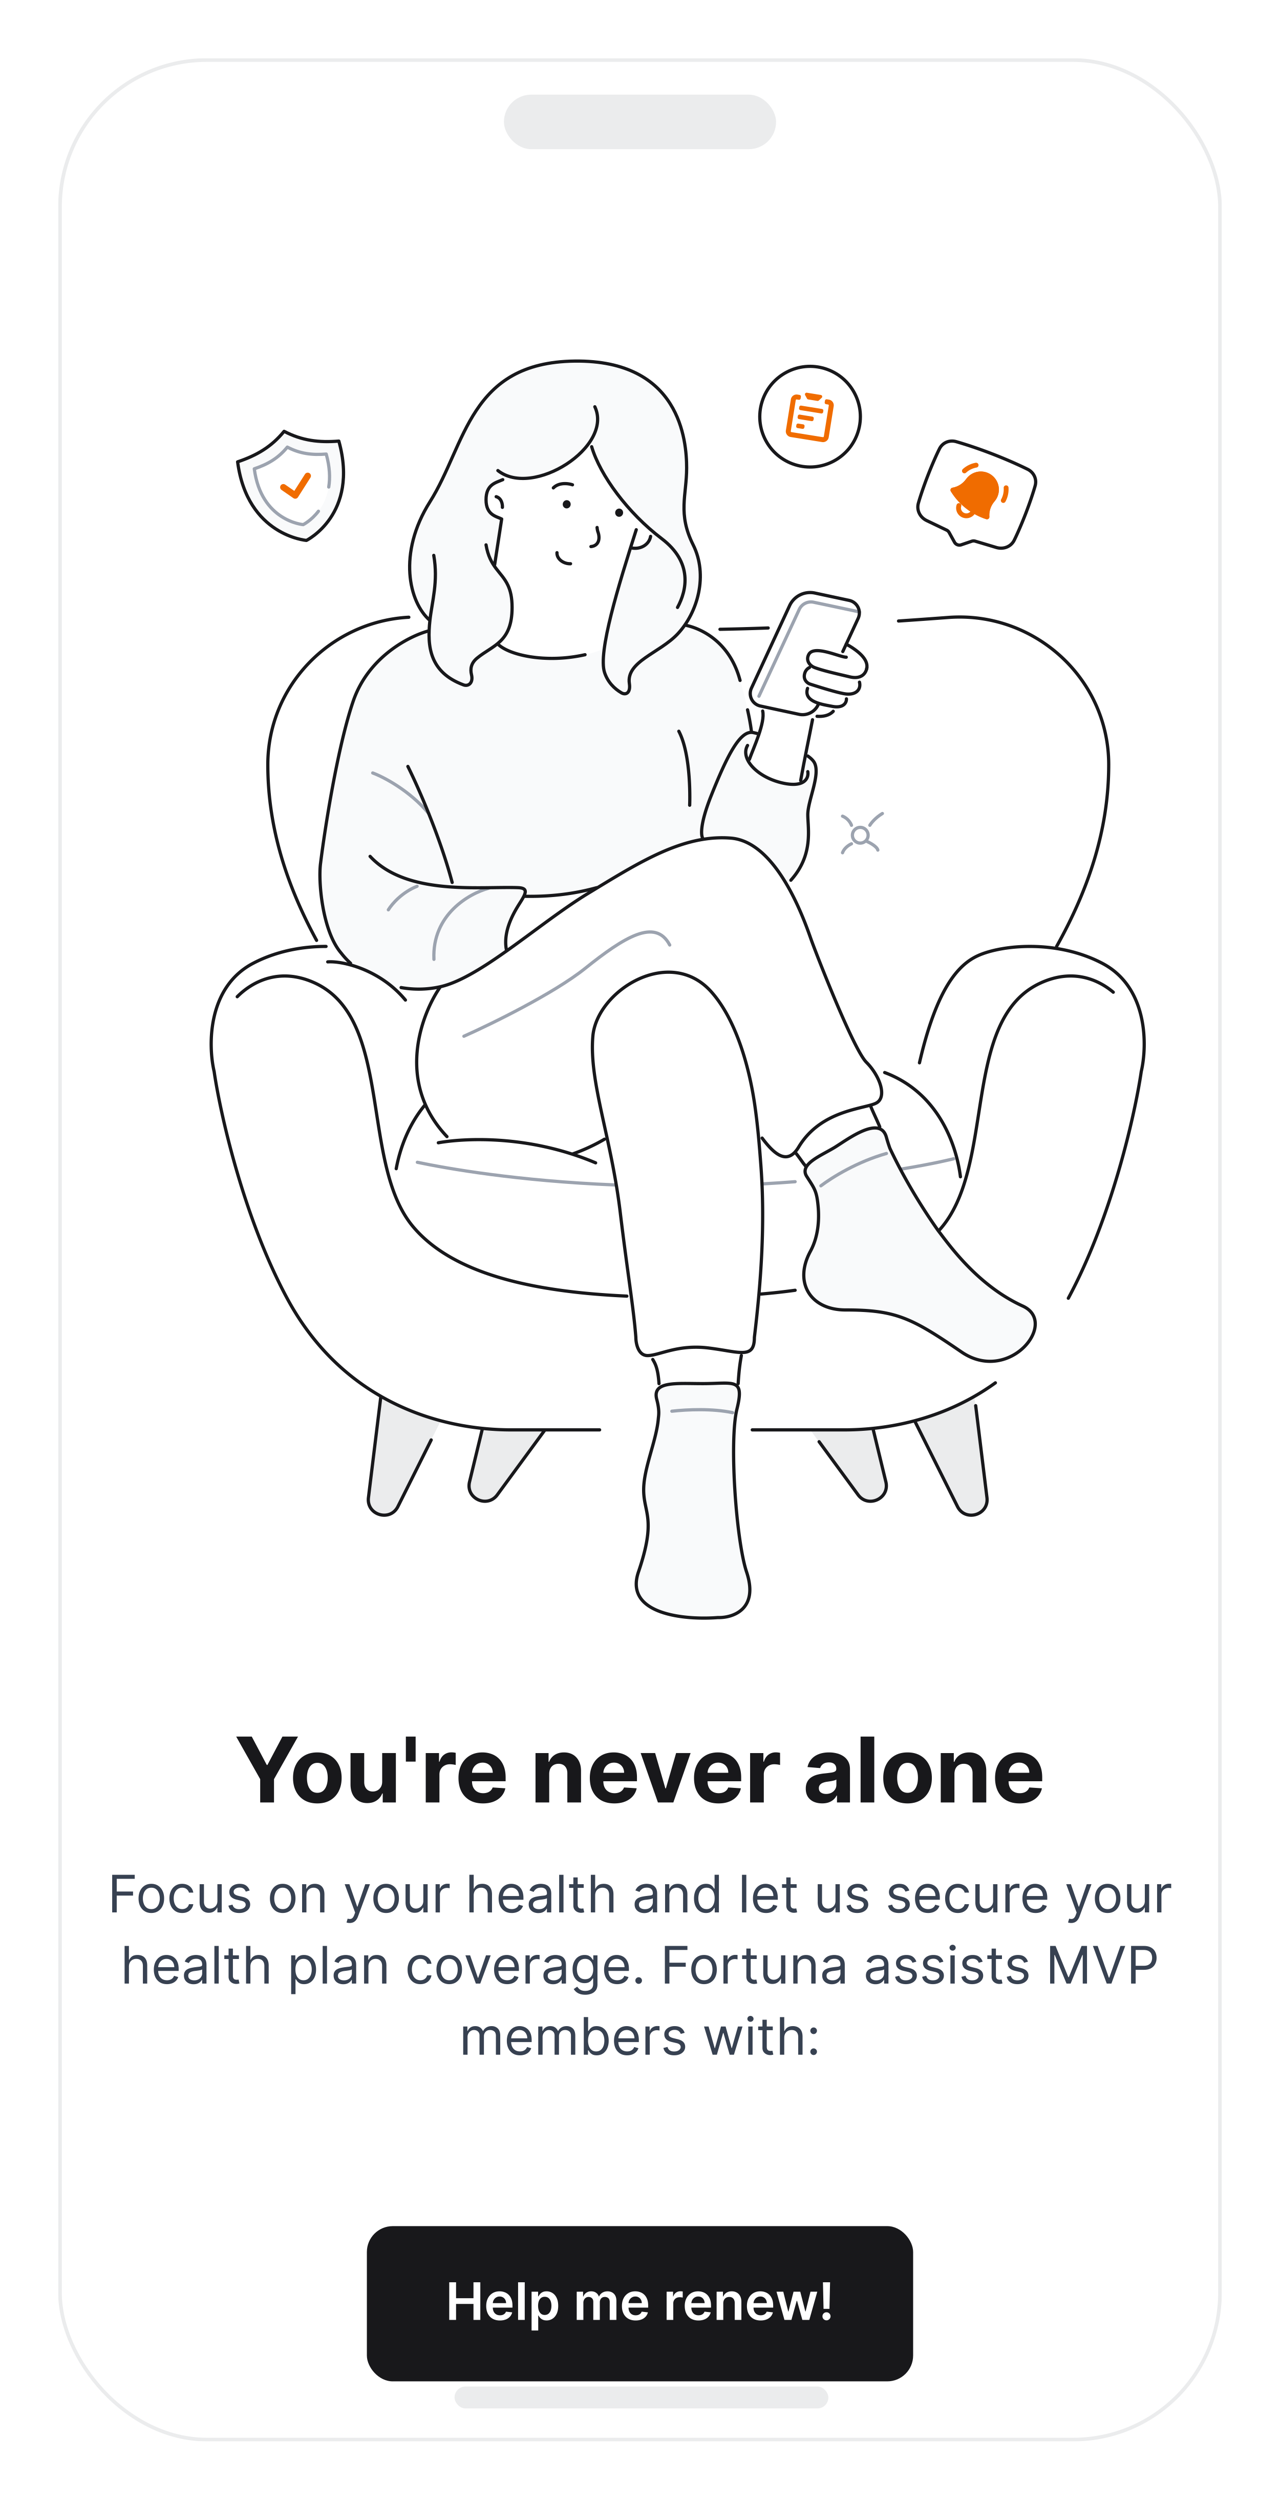 <svg xmlns="http://www.w3.org/2000/svg" width="396" height="773" fill="none"><g clip-path="url(#a)"><rect width="360" height="736.875" x="18" y="18" fill="#fff" rx="44"/><g filter="url(#b)"><rect width="402" height="3111" x="-3" y="-1018.69" fill="#fff" rx="20"/><path fill="#18181B" d="M73.069 512.949h4.822l4.644 8.77h.199l4.643-8.77H92.2l-7.428 13.165v7.198h-4.276v-7.198l-7.427-13.165Zm25.104 20.662c-1.545 0-2.88-.328-4.007-.985a6.73 6.73 0 0 1-2.595-2.764c-.61-1.186-.915-2.562-.915-4.126 0-1.578.305-2.957.915-4.137.61-1.186 1.475-2.108 2.595-2.764 1.127-.663 2.462-.994 4.007-.994 1.544 0 2.877.331 3.997.994a6.639 6.639 0 0 1 2.605 2.764c.61 1.18.915 2.559.915 4.137 0 1.564-.305 2.94-.915 4.126a6.71 6.71 0 0 1-2.605 2.764c-1.12.657-2.453.985-3.997.985Zm.02-3.281c.703 0 1.29-.199 1.76-.597.47-.404.825-.955 1.064-1.651.245-.696.368-1.488.368-2.376 0-.888-.123-1.68-.368-2.376-.239-.696-.594-1.247-1.064-1.651-.47-.404-1.058-.607-1.76-.607-.71 0-1.306.203-1.79.607-.477.404-.839.955-1.084 1.651-.238.696-.358 1.488-.358 2.376 0 .888.12 1.68.358 2.376.245.696.607 1.247 1.084 1.651.484.398 1.08.597 1.79.597Zm20.045-3.52v-8.77h4.236v15.272h-4.067v-2.774h-.159a4.508 4.508 0 0 1-1.72 2.158c-.795.544-1.767.815-2.913.815-1.021 0-1.919-.232-2.695-.696-.775-.464-1.382-1.123-1.82-1.978-.43-.855-.649-1.88-.656-3.073v-9.724h4.236v8.969c.007.901.249 1.614.726 2.137.477.524 1.117.786 1.919.786.51 0 .988-.116 1.432-.348.444-.239.802-.59 1.074-1.054.278-.464.414-1.038.407-1.72Zm10.349-13.861v7.736h-3.023v-7.736h3.023Zm3.127 20.363V518.04h4.106v2.665h.159c.279-.948.746-1.664 1.402-2.148.657-.491 1.412-.736 2.267-.736a6.3 6.3 0 0 1 1.333.149v3.759a5.448 5.448 0 0 0-.825-.159 7.326 7.326 0 0 0-.965-.07c-.623 0-1.18.136-1.67.408a3.002 3.002 0 0 0-1.154 1.113c-.278.478-.417 1.028-.417 1.651v8.64h-4.236Zm17.706.299c-1.571 0-2.923-.318-4.057-.955a6.538 6.538 0 0 1-2.605-2.724c-.61-1.18-.915-2.575-.915-4.186 0-1.571.305-2.95.915-4.137.61-1.186 1.468-2.111 2.575-2.774 1.114-.663 2.42-.994 3.918-.994 1.008 0 1.946.162 2.814.487a6.244 6.244 0 0 1 2.287 1.442c.656.643 1.167 1.452 1.531 2.426.365.968.547 2.101.547 3.401v1.163h-12.896v-2.625h8.909c0-.61-.133-1.15-.398-1.621a2.848 2.848 0 0 0-1.104-1.103c-.464-.272-1.004-.408-1.62-.408-.643 0-1.213.149-1.711.447-.49.292-.875.686-1.153 1.184a3.347 3.347 0 0 0-.428 1.64v2.496c0 .756.14 1.409.418 1.959.285.55.686.974 1.203 1.272.517.299 1.13.448 1.84.448.47 0 .901-.066 1.292-.199a2.686 2.686 0 0 0 1.005-.597c.278-.265.49-.59.636-.974l3.918.259a5.35 5.35 0 0 1-1.223 2.465c-.61.696-1.399 1.24-2.367 1.631-.961.385-2.071.577-3.331.577Zm20.491-9.128v8.829h-4.236V518.04h4.037v2.694h.179a4.258 4.258 0 0 1 1.7-2.108c.795-.523 1.76-.785 2.893-.785 1.061 0 1.986.232 2.775.696.788.464 1.402 1.127 1.839 1.989.438.855.656 1.876.656 3.062v9.724h-4.236v-8.968c.007-.935-.232-1.664-.715-2.188-.484-.53-1.151-.795-1.999-.795-.57 0-1.074.122-1.511.368a2.566 2.566 0 0 0-1.015 1.074c-.238.464-.361 1.024-.367 1.68Zm20.142 9.128c-1.571 0-2.923-.318-4.057-.955a6.538 6.538 0 0 1-2.605-2.724c-.61-1.18-.915-2.575-.915-4.186 0-1.571.305-2.95.915-4.137.61-1.186 1.468-2.111 2.575-2.774 1.114-.663 2.42-.994 3.918-.994a7.97 7.97 0 0 1 2.814.487 6.244 6.244 0 0 1 2.287 1.442c.656.643 1.166 1.452 1.531 2.426.365.968.547 2.101.547 3.401v1.163h-12.896v-2.625h8.909c0-.61-.133-1.15-.398-1.621a2.848 2.848 0 0 0-1.104-1.103c-.464-.272-1.004-.408-1.621-.408-.643 0-1.213.149-1.71.447-.49.292-.875.686-1.153 1.184a3.336 3.336 0 0 0-.428 1.64v2.496c0 .756.139 1.409.418 1.959.285.55.686.974 1.203 1.272.517.299 1.13.448 1.84.448.47 0 .901-.066 1.292-.199a2.675 2.675 0 0 0 1.004-.597c.279-.265.491-.59.637-.974l3.917.259a5.331 5.331 0 0 1-1.223 2.465c-.609.696-1.398 1.24-2.366 1.631-.961.385-2.072.577-3.331.577Zm23.603-15.571-5.34 15.272h-4.773l-5.339-15.272h4.474l3.172 10.927h.159l3.162-10.927h4.485Zm8.635 15.571c-1.571 0-2.923-.318-4.057-.955a6.538 6.538 0 0 1-2.605-2.724c-.61-1.18-.915-2.575-.915-4.186 0-1.571.305-2.95.915-4.137.61-1.186 1.469-2.111 2.576-2.774 1.113-.663 2.419-.994 3.917-.994 1.008 0 1.946.162 2.814.487a6.244 6.244 0 0 1 2.287 1.442c.656.643 1.167 1.452 1.531 2.426.365.968.547 2.101.547 3.401v1.163h-12.896v-2.625h8.909c0-.61-.133-1.15-.398-1.621a2.848 2.848 0 0 0-1.104-1.103c-.464-.272-1.004-.408-1.62-.408-.643 0-1.213.149-1.71.447a3.138 3.138 0 0 0-1.154 1.184 3.336 3.336 0 0 0-.427 1.64v2.496c0 .756.139 1.409.417 1.959.285.55.686.974 1.203 1.272.517.299 1.131.448 1.84.448.47 0 .901-.066 1.292-.199a2.679 2.679 0 0 0 1.005-.597c.278-.265.49-.59.636-.974l3.918.259a5.35 5.35 0 0 1-1.223 2.465c-.61.696-1.399 1.24-2.367 1.631-.961.385-2.071.577-3.331.577Zm9.774-.299V518.04h4.107v2.665h.159c.278-.948.746-1.664 1.402-2.148.656-.491 1.412-.736 2.267-.736a6.283 6.283 0 0 1 1.332.149v3.759a5.423 5.423 0 0 0-.825-.159 7.312 7.312 0 0 0-.964-.07c-.623 0-1.18.136-1.671.408a2.999 2.999 0 0 0-1.153 1.113c-.279.478-.418 1.028-.418 1.651v8.64h-4.236Zm22.293.289c-.974 0-1.843-.169-2.605-.507a4.196 4.196 0 0 1-1.81-1.522c-.437-.676-.656-1.518-.656-2.525 0-.849.156-1.561.467-2.138a3.783 3.783 0 0 1 1.273-1.392 6.182 6.182 0 0 1 1.83-.795 13.93 13.93 0 0 1 2.167-.378 54.411 54.411 0 0 0 2.148-.259c.543-.086.938-.212 1.183-.378.245-.165.368-.411.368-.735v-.06c0-.63-.199-1.117-.597-1.462-.391-.344-.947-.517-1.67-.517-.762 0-1.369.169-1.82.507-.45.332-.749.749-.895 1.253l-3.917-.318c.199-.928.59-1.73 1.173-2.406.583-.683 1.336-1.207 2.257-1.571.928-.371 2.002-.557 3.222-.557.848 0 1.66.099 2.436.298a6.368 6.368 0 0 1 2.078.925c.61.418 1.09.954 1.442 1.611.351.649.527 1.428.527 2.336v10.301h-4.017v-2.117h-.12a4.297 4.297 0 0 1-.984 1.262c-.411.358-.905.64-1.481.846-.577.198-1.243.298-1.999.298Zm1.213-2.923c.623 0 1.173-.123 1.651-.368.477-.252.851-.59 1.123-1.015a2.61 2.61 0 0 0 .408-1.441v-1.621a2.287 2.287 0 0 1-.547.239c-.225.066-.481.129-.766.189-.285.053-.57.102-.855.149-.285.039-.543.076-.775.109a5.25 5.25 0 0 0-1.303.348c-.371.159-.659.375-.865.646-.205.266-.308.597-.308.995 0 .576.209 1.017.626 1.322.424.298.961.448 1.611.448Zm14.91-17.729v20.363h-4.236v-20.363h4.236Zm10.294 20.662c-1.545 0-2.881-.328-4.008-.985a6.732 6.732 0 0 1-2.595-2.764c-.61-1.186-.915-2.562-.915-4.126 0-1.578.305-2.957.915-4.137.61-1.186 1.475-2.108 2.595-2.764 1.127-.663 2.463-.994 4.008-.994 1.544 0 2.876.331 3.997.994a6.639 6.639 0 0 1 2.605 2.764c.61 1.18.915 2.559.915 4.137 0 1.564-.305 2.94-.915 4.126a6.71 6.71 0 0 1-2.605 2.764c-1.121.657-2.453.985-3.997.985Zm.019-3.281c.703 0 1.29-.199 1.76-.597.471-.404.826-.955 1.064-1.651.246-.696.368-1.488.368-2.376 0-.888-.122-1.68-.368-2.376-.238-.696-.593-1.247-1.064-1.651-.47-.404-1.057-.607-1.76-.607-.709 0-1.305.203-1.789.607-.478.404-.839.955-1.084 1.651-.239.696-.358 1.488-.358 2.376 0 .888.119 1.68.358 2.376.245.696.606 1.247 1.084 1.651.484.398 1.08.597 1.789.597Zm14.488-5.847v8.829h-4.236V518.04h4.037v2.694h.179a4.263 4.263 0 0 1 1.7-2.108c.795-.523 1.76-.785 2.893-.785 1.061 0 1.986.232 2.775.696.788.464 1.402 1.127 1.839 1.989.438.855.656 1.876.656 3.062v9.724h-4.235v-8.968c.006-.935-.232-1.664-.716-2.188-.484-.53-1.15-.795-1.999-.795-.57 0-1.074.122-1.511.368a2.558 2.558 0 0 0-1.014 1.074c-.239.464-.362 1.024-.368 1.68Zm20.142 9.128c-1.571 0-2.923-.318-4.057-.955a6.538 6.538 0 0 1-2.605-2.724c-.61-1.18-.915-2.575-.915-4.186 0-1.571.305-2.95.915-4.137.61-1.186 1.468-2.111 2.575-2.774 1.114-.663 2.42-.994 3.918-.994 1.008 0 1.946.162 2.814.487a6.244 6.244 0 0 1 2.287 1.442c.656.643 1.166 1.452 1.531 2.426.365.968.547 2.101.547 3.401v1.163h-12.896v-2.625h8.909c0-.61-.133-1.15-.398-1.621a2.848 2.848 0 0 0-1.104-1.103c-.464-.272-1.004-.408-1.62-.408-.643 0-1.213.149-1.711.447-.49.292-.875.686-1.153 1.184a3.347 3.347 0 0 0-.428 1.64v2.496c0 .756.14 1.409.418 1.959.285.55.686.974 1.203 1.272.517.299 1.13.448 1.84.448.47 0 .901-.066 1.292-.199a2.675 2.675 0 0 0 1.004-.597c.279-.265.491-.59.637-.974l3.917.259a5.331 5.331 0 0 1-1.223 2.465c-.609.696-1.398 1.24-2.366 1.631-.961.385-2.072.577-3.331.577Z"/><path fill="#374151" d="M34.706 567.312v-11.636h6.977v1.25h-5.568v3.932h5.045v1.25h-5.045v5.204h-1.409Zm12.114.182c-.788 0-1.48-.187-2.074-.562-.591-.375-1.053-.9-1.387-1.574-.33-.674-.494-1.462-.494-2.364 0-.909.165-1.702.494-2.38.334-.678.796-1.205 1.387-1.58.594-.375 1.286-.562 2.074-.562.788 0 1.477.187 2.068.562.595.375 1.057.902 1.386 1.58.334.678.5 1.471.5 2.38 0 .902-.166 1.69-.5 2.364-.33.674-.791 1.199-1.386 1.574-.591.375-1.28.562-2.068.562Zm0-1.204c.598 0 1.09-.154 1.477-.46.386-.307.672-.711.858-1.211a4.63 4.63 0 0 0 .278-1.625c0-.583-.093-1.127-.278-1.63a2.751 2.751 0 0 0-.858-1.222c-.386-.311-.879-.466-1.477-.466-.599 0-1.091.155-1.478.466a2.751 2.751 0 0 0-.858 1.222 4.675 4.675 0 0 0-.278 1.63c0 .584.093 1.125.278 1.625.186.5.472.904.858 1.211.387.306.88.46 1.478.46Zm9.547 1.204c-.819 0-1.523-.193-2.114-.579a3.782 3.782 0 0 1-1.364-1.597c-.318-.678-.477-1.452-.477-2.324 0-.886.163-1.668.489-2.346.33-.682.787-1.214 1.375-1.597.59-.386 1.28-.579 2.068-.579.613 0 1.166.113 1.659.34.492.228.896.546 1.21.955.315.409.51.886.585 1.432h-1.34c-.103-.398-.33-.75-.682-1.057-.349-.311-.819-.466-1.41-.466-.522 0-.98.136-1.374.409-.39.269-.696.65-.915 1.142-.216.489-.324 1.063-.324 1.722 0 .674.106 1.261.318 1.761.216.5.519.888.91 1.165.393.277.855.415 1.386.415.348 0 .664-.061.948-.182.284-.121.525-.296.722-.523.197-.227.337-.5.42-.818h1.341a3.108 3.108 0 0 1-.562 1.392 3.14 3.14 0 0 1-1.176.977c-.485.239-1.05.358-1.694.358Zm10.892-3.75v-5.159h1.34v8.727h-1.34v-1.477h-.091c-.205.443-.523.82-.955 1.131-.432.307-.977.46-1.636.46-.546 0-1.03-.119-1.455-.358-.424-.242-.757-.606-1-1.091-.242-.488-.364-1.104-.364-1.846v-5.546H63.1v5.455c0 .636.179 1.144.535 1.522.36.379.818.569 1.374.569a2.29 2.29 0 0 0 1.018-.256c.348-.17.64-.432.875-.784.238-.352.358-.801.358-1.347Zm9.978-3.204-1.204.341a2.247 2.247 0 0 0-.336-.586 1.628 1.628 0 0 0-.59-.477c-.25-.125-.57-.187-.96-.187-.535 0-.98.123-1.336.369-.352.242-.528.551-.528.926 0 .333.12.597.363.79.243.193.621.354 1.137.483l1.295.318c.78.189 1.362.479 1.744.869.383.387.574.885.574 1.495 0 .5-.144.947-.431 1.341-.285.394-.682.704-1.194.931-.511.228-1.106.341-1.784.341-.89 0-1.627-.193-2.21-.579-.583-.387-.953-.951-1.108-1.693l1.273-.319c.121.47.35.822.687 1.057.341.235.786.352 1.335.352.626 0 1.122-.132 1.49-.397.37-.269.556-.591.556-.966 0-.303-.106-.557-.318-.761-.212-.209-.538-.364-.977-.466l-1.455-.341c-.8-.19-1.386-.483-1.761-.881-.372-.402-.557-.903-.557-1.506 0-.492.138-.928.415-1.306.28-.379.66-.677 1.142-.893.484-.215 1.034-.323 1.647-.323.864 0 1.542.189 2.034.568.497.379.849.879 1.057 1.5Zm10.223 6.954c-.788 0-1.479-.187-2.074-.562-.59-.375-1.053-.9-1.386-1.574-.33-.674-.494-1.462-.494-2.364 0-.909.165-1.702.494-2.38.333-.678.796-1.205 1.386-1.58.595-.375 1.286-.562 2.074-.562.788 0 1.478.187 2.068.562.595.375 1.057.902 1.387 1.58.333.678.5 1.471.5 2.38 0 .902-.167 1.69-.5 2.364-.33.674-.792 1.199-1.387 1.574-.59.375-1.28.562-2.068.562Zm0-1.204c.599 0 1.091-.154 1.478-.46.386-.307.672-.711.858-1.211a4.63 4.63 0 0 0 .278-1.625c0-.583-.093-1.127-.278-1.63a2.751 2.751 0 0 0-.859-1.222c-.386-.311-.878-.466-1.477-.466-.598 0-1.09.155-1.477.466a2.75 2.75 0 0 0-.858 1.222 4.675 4.675 0 0 0-.278 1.63c0 .584.092 1.125.278 1.625.186.5.472.904.858 1.211.386.306.879.46 1.477.46Zm7.343-4.228v5.25h-1.341v-8.727h1.295v1.364h.114c.204-.443.515-.799.932-1.068.416-.273.954-.409 1.613-.409.591 0 1.108.121 1.551.363.444.239.788.603 1.034 1.091.247.485.37 1.099.37 1.841v5.545H99.03v-5.454c0-.686-.178-1.22-.534-1.602-.356-.387-.845-.58-1.466-.58-.428 0-.81.093-1.148.279a1.988 1.988 0 0 0-.79.812c-.193.356-.29.788-.29 1.295Zm13.382 8.523c-.228 0-.43-.019-.608-.057a1.63 1.63 0 0 1-.37-.102l.341-1.182c.326.084.614.114.864.091.25-.023.472-.134.665-.335.197-.197.377-.517.539-.96l.25-.682-3.227-8.773h1.455l2.409 6.955h.091l2.409-6.955h1.454l-3.704 10a3.802 3.802 0 0 1-.619 1.12c-.247.299-.533.52-.858.664a2.646 2.646 0 0 1-1.091.216Zm11.275-3.091c-.788 0-1.479-.187-2.074-.562-.591-.375-1.053-.9-1.386-1.574-.33-.674-.494-1.462-.494-2.364 0-.909.164-1.702.494-2.38.333-.678.795-1.205 1.386-1.58.595-.375 1.286-.562 2.074-.562.788 0 1.478.187 2.068.562.595.375 1.057.902 1.387 1.58.333.678.5 1.471.5 2.38 0 .902-.167 1.69-.5 2.364-.33.674-.792 1.199-1.387 1.574-.59.375-1.28.562-2.068.562Zm0-1.204c.599 0 1.091-.154 1.478-.46.386-.307.672-.711.857-1.211.186-.5.279-1.041.279-1.625 0-.583-.093-1.127-.279-1.63a2.747 2.747 0 0 0-.857-1.222c-.387-.311-.879-.466-1.478-.466-.598 0-1.091.155-1.477.466a2.757 2.757 0 0 0-.858 1.222 4.666 4.666 0 0 0-.278 1.63c0 .584.092 1.125.278 1.625.186.5.472.904.858 1.211.386.306.879.46 1.477.46Zm11.502-2.546v-5.159h1.341v8.727h-1.341v-1.477h-.091c-.205.443-.523.82-.955 1.131-.432.307-.977.46-1.636.46-.546 0-1.03-.119-1.455-.358-.424-.242-.757-.606-1-1.091-.242-.488-.363-1.104-.363-1.846v-5.546h1.341v5.455c0 .636.178 1.144.534 1.522.359.379.818.569 1.375.569.333 0 .672-.086 1.017-.256.348-.17.64-.432.875-.784.238-.352.358-.801.358-1.347Zm3.797 3.568v-8.727h1.295v1.318h.091c.159-.431.447-.782.864-1.051a2.539 2.539 0 0 1 1.409-.403c.098 0 .221.002.369.006.148.003.259.009.335.017v1.363a4.268 4.268 0 0 0-.312-.051 3.136 3.136 0 0 0-.506-.04c-.424 0-.803.089-1.136.267-.33.175-.591.417-.784.728-.19.306-.285.657-.285 1.051v5.522h-1.34Zm11.794-5.25v5.25h-1.341v-11.636h1.341v4.273h.113a2.47 2.47 0 0 1 .921-1.074c.413-.269.962-.403 1.647-.403.595 0 1.116.119 1.563.358.447.234.793.596 1.04 1.085.25.485.375 1.102.375 1.852v5.545h-1.341v-5.454c0-.693-.18-1.229-.54-1.608-.356-.383-.85-.574-1.483-.574-.439 0-.833.093-1.182.279a2.029 2.029 0 0 0-.818.812c-.197.356-.295.788-.295 1.295Zm11.771 5.432c-.841 0-1.566-.185-2.176-.556a3.747 3.747 0 0 1-1.404-1.569c-.325-.674-.488-1.458-.488-2.352 0-.894.163-1.682.488-2.364.33-.685.788-1.219 1.375-1.602.591-.386 1.281-.579 2.069-.579.454 0 .903.075 1.346.227.443.151.847.398 1.21.739.364.337.654.784.87 1.34.216.557.324 1.243.324 2.057v.568h-6.728v-1.159h5.364a2.86 2.86 0 0 0-.296-1.318 2.229 2.229 0 0 0-.829-.915c-.356-.223-.777-.335-1.261-.335-.535 0-.997.133-1.387.398a2.61 2.61 0 0 0-.892 1.023c-.208.42-.312.871-.312 1.352v.773c0 .659.113 1.217.341 1.676.231.454.551.801.96 1.04.409.234.884.352 1.426.352.352 0 .67-.049.954-.148.288-.102.536-.254.745-.454a2.08 2.08 0 0 0 .483-.762l1.295.364a2.867 2.867 0 0 1-.687 1.159c-.322.329-.72.587-1.194.773a4.437 4.437 0 0 1-1.596.272Zm8.221.023a3.549 3.549 0 0 1-1.505-.312 2.587 2.587 0 0 1-1.074-.915c-.265-.402-.398-.887-.398-1.455 0-.5.099-.905.296-1.216.197-.314.46-.56.789-.738.33-.178.694-.311 1.091-.398.402-.091.805-.163 1.211-.216.53-.068.96-.119 1.289-.153.334-.038.576-.101.728-.188.155-.087.233-.239.233-.454v-.046c0-.56-.154-.996-.461-1.307-.303-.31-.763-.466-1.38-.466-.641 0-1.142.141-1.506.421-.364.28-.619.579-.767.898l-1.273-.455c.227-.53.53-.943.909-1.239.383-.299.8-.507 1.25-.625a5.203 5.203 0 0 1 1.341-.181c.28 0 .602.034.966.102.368.064.722.199 1.063.403.344.205.63.514.858.926.227.413.34.966.34 1.659v5.75h-1.34v-1.181h-.069a2.37 2.37 0 0 1-.454.608 2.622 2.622 0 0 1-.847.551c-.352.151-.782.227-1.29.227Zm.205-1.205c.53 0 .977-.104 1.341-.312a2.12 2.12 0 0 0 .829-.807 2.05 2.05 0 0 0 .285-1.04v-1.227c-.057.068-.182.131-.375.188-.19.053-.41.1-.66.142a27.7 27.7 0 0 1-1.284.17 5.114 5.114 0 0 0-.977.222 1.675 1.675 0 0 0-.727.449c-.182.197-.273.465-.273.806 0 .466.172.819.517 1.057.349.235.79.352 1.324.352Zm7.584-10.636v11.636h-1.341v-11.636h1.341Zm6.251 2.909v1.137h-4.523v-1.137h4.523Zm-3.204-2.091h1.341v8.318c0 .379.055.663.164.853.114.185.258.31.432.375.178.06.366.091.563.091.147 0 .269-.008.363-.023l.228-.046.272 1.205a2.72 2.72 0 0 1-.38.102c-.163.038-.37.057-.62.057-.378 0-.75-.081-1.113-.244a2.217 2.217 0 0 1-.898-.744c-.235-.334-.352-.754-.352-1.262v-8.682Zm6.75 5.568v5.25h-1.341v-11.636h1.341v4.273h.113a2.47 2.47 0 0 1 .921-1.074c.413-.269.962-.403 1.647-.403.595 0 1.116.119 1.563.358.447.234.794.596 1.04 1.085.25.485.375 1.102.375 1.852v5.545h-1.341v-5.454c0-.693-.18-1.229-.54-1.608-.356-.383-.85-.574-1.483-.574-.439 0-.833.093-1.182.279a2.035 2.035 0 0 0-.818.812c-.197.356-.295.788-.295 1.295Zm15.18 5.455a3.554 3.554 0 0 1-1.506-.312 2.59 2.59 0 0 1-1.073-.915c-.266-.402-.398-.887-.398-1.455 0-.5.098-.905.295-1.216.197-.314.46-.56.79-.738a4.15 4.15 0 0 1 1.091-.398 13.22 13.22 0 0 1 1.21-.216c.53-.068.96-.119 1.29-.153.333-.038.576-.101.727-.188.156-.087.233-.239.233-.454v-.046c0-.56-.153-.996-.46-1.307-.303-.31-.763-.466-1.381-.466-.64 0-1.142.141-1.505.421-.364.28-.62.579-.767.898l-1.273-.455c.227-.53.53-.943.909-1.239a3.413 3.413 0 0 1 1.25-.625 5.191 5.191 0 0 1 1.341-.181c.28 0 .602.034.966.102.367.064.721.199 1.062.403.345.205.631.514.858.926.227.413.341.966.341 1.659v5.75h-1.341v-1.181h-.068a2.354 2.354 0 0 1-.455.608 2.628 2.628 0 0 1-.846.551c-.352.151-.782.227-1.29.227Zm.205-1.205c.53 0 .977-.104 1.341-.312a2.126 2.126 0 0 0 1.113-1.847v-1.227c-.057.068-.182.131-.375.188-.189.053-.409.1-.659.142a27.765 27.765 0 0 1-1.284.17 5.114 5.114 0 0 0-.977.222c-.3.098-.542.248-.728.449-.181.197-.272.465-.272.806 0 .466.172.819.517 1.057.348.235.79.352 1.324.352Zm7.583-4.25v5.25h-1.34v-8.727h1.295v1.364h.114c.204-.443.515-.799.931-1.068.417-.273.955-.409 1.614-.409.591 0 1.108.121 1.551.363.443.239.788.603 1.034 1.091.247.485.37 1.099.37 1.841v5.545h-1.341v-5.454c0-.686-.178-1.22-.534-1.602-.356-.387-.845-.58-1.466-.58-.428 0-.811.093-1.148.279a1.989 1.989 0 0 0-.79.812c-.193.356-.29.788-.29 1.295Zm11.314 5.432c-.727 0-1.369-.183-1.926-.551-.557-.371-.992-.894-1.307-1.568-.314-.678-.471-1.479-.471-2.403 0-.917.157-1.713.471-2.387.315-.674.752-1.195 1.313-1.562.561-.368 1.208-.551 1.943-.551.568 0 1.017.094 1.347.284.333.185.587.397.761.636.178.235.316.428.415.58h.113v-4.296h1.341v11.636h-1.295v-1.34h-.159a8.926 8.926 0 0 1-.421.602c-.181.238-.441.453-.778.642-.337.186-.786.278-1.347.278Zm.182-1.204c.538 0 .993-.14 1.364-.421.371-.284.653-.676.846-1.176.194-.504.29-1.085.29-1.744 0-.652-.095-1.222-.284-1.71-.189-.493-.47-.875-.841-1.148-.371-.277-.829-.415-1.375-.415-.568 0-1.041.146-1.42.438-.375.288-.657.68-.847 1.176a4.686 4.686 0 0 0-.278 1.659 4.8 4.8 0 0 0 .284 1.693c.193.504.477.905.852 1.205.379.295.849.443 1.409.443Zm12.301-10.614v11.636h-1.341v-11.636h1.341Zm6.115 11.818c-.841 0-1.566-.185-2.176-.556a3.738 3.738 0 0 1-1.403-1.569c-.326-.674-.489-1.458-.489-2.352 0-.894.163-1.682.489-2.364.329-.685.788-1.219 1.375-1.602.591-.386 1.28-.579 2.068-.579.455 0 .903.075 1.347.227.443.151.846.398 1.21.739.363.337.653.784.869 1.34.216.557.324 1.243.324 2.057v.568h-6.727v-1.159h5.363a2.86 2.86 0 0 0-.295-1.318 2.231 2.231 0 0 0-.83-.915c-.356-.223-.776-.335-1.261-.335-.534 0-.996.133-1.386.398a2.603 2.603 0 0 0-.892 1.023c-.209.42-.313.871-.313 1.352v.773c0 .659.114 1.217.341 1.676.231.454.551.801.96 1.04.409.234.885.352 1.426.352.353 0 .671-.049.955-.148.288-.102.536-.254.744-.454.209-.205.37-.459.483-.762l1.296.364a2.88 2.88 0 0 1-.688 1.159c-.322.329-.72.587-1.193.773a4.447 4.447 0 0 1-1.597.272Zm9.449-8.909v1.137h-4.522v-1.137h4.522Zm-3.204-2.091h1.341v8.318c0 .379.055.663.164.853.114.185.258.31.432.375.178.06.366.091.563.091.147 0 .269-.008.363-.023l.228-.046.272 1.205a2.72 2.72 0 0 1-.38.102c-.163.038-.37.057-.62.057-.378 0-.75-.081-1.113-.244a2.217 2.217 0 0 1-.898-.744c-.235-.334-.352-.754-.352-1.262v-8.682Zm15.221 7.25v-5.159h1.341v8.727h-1.341v-1.477h-.091a2.86 2.86 0 0 1-.954 1.131c-.432.307-.977.46-1.637.46-.545 0-1.03-.119-1.454-.358-.424-.242-.758-.606-1-1.091-.243-.488-.364-1.104-.364-1.846v-5.546h1.341v5.455c0 .636.178 1.144.534 1.522.36.379.818.569 1.375.569.334 0 .673-.086 1.017-.256.349-.17.64-.432.875-.784.239-.352.358-.801.358-1.347Zm9.979-3.204-1.205.341a2.217 2.217 0 0 0-.335-.586 1.63 1.63 0 0 0-.591-.477c-.25-.125-.57-.187-.96-.187-.534 0-.979.123-1.335.369-.352.242-.529.551-.529.926 0 .333.122.597.364.79.242.193.621.354 1.136.483l1.296.318c.78.189 1.362.479 1.744.869.383.387.574.885.574 1.495 0 .5-.144.947-.432 1.341-.284.394-.682.704-1.193.931-.511.228-1.106.341-1.784.341-.89 0-1.627-.193-2.21-.579-.584-.387-.953-.951-1.108-1.693l1.273-.319c.121.47.35.822.687 1.057.341.235.786.352 1.335.352.625 0 1.121-.132 1.489-.397.371-.269.557-.591.557-.966 0-.303-.106-.557-.318-.761-.213-.209-.538-.364-.978-.466l-1.454-.341c-.8-.19-1.387-.483-1.762-.881-.371-.402-.556-.903-.556-1.506 0-.492.138-.928.414-1.306a2.83 2.83 0 0 1 1.142-.893c.485-.215 1.034-.323 1.648-.323.864 0 1.542.189 2.034.568.496.379.849.879 1.057 1.5Zm12.859 0-1.204.341a2.274 2.274 0 0 0-.335-.586 1.63 1.63 0 0 0-.591-.477c-.25-.125-.57-.187-.961-.187-.534 0-.979.123-1.335.369-.352.242-.528.551-.528.926 0 .333.121.597.363.79.243.193.622.354 1.137.483l1.295.318c.781.189 1.362.479 1.745.869.382.387.573.885.573 1.495 0 .5-.144.947-.431 1.341-.284.394-.682.704-1.194.931-.511.228-1.106.341-1.784.341-.89 0-1.627-.193-2.21-.579-.583-.387-.953-.951-1.108-1.693l1.273-.319c.121.47.35.822.687 1.057.341.235.786.352 1.336.352.625 0 1.121-.132 1.488-.397.371-.269.557-.591.557-.966 0-.303-.106-.557-.318-.761-.212-.209-.538-.364-.977-.466l-1.455-.341c-.799-.19-1.386-.483-1.761-.881-.372-.402-.557-.903-.557-1.506 0-.492.138-.928.415-1.306.28-.379.661-.677 1.142-.893.485-.215 1.034-.323 1.647-.323.864 0 1.542.189 2.035.568.496.379.848.879 1.056 1.5Zm5.837 6.954c-.841 0-1.566-.185-2.176-.556a3.747 3.747 0 0 1-1.404-1.569c-.325-.674-.488-1.458-.488-2.352 0-.894.163-1.682.488-2.364.33-.685.788-1.219 1.375-1.602.591-.386 1.281-.579 2.069-.579.454 0 .903.075 1.346.227.443.151.847.398 1.21.739.364.337.654.784.87 1.34.216.557.324 1.243.324 2.057v.568h-6.728v-1.159h5.364a2.86 2.86 0 0 0-.295-1.318 2.238 2.238 0 0 0-.83-.915c-.356-.223-.777-.335-1.261-.335-.534 0-.997.133-1.387.398a2.619 2.619 0 0 0-.892 1.023c-.208.42-.312.871-.312 1.352v.773c0 .659.113 1.217.341 1.676.231.454.551.801.96 1.04.409.234.884.352 1.426.352.352 0 .67-.049.955-.148.287-.102.536-.254.744-.454a2.08 2.08 0 0 0 .483-.762l1.295.364a2.867 2.867 0 0 1-.687 1.159c-.322.329-.72.587-1.193.773a4.447 4.447 0 0 1-1.597.272Zm9.199 0c-.818 0-1.523-.193-2.114-.579a3.779 3.779 0 0 1-1.363-1.597c-.319-.678-.478-1.452-.478-2.324 0-.886.163-1.668.489-2.346.329-.682.788-1.214 1.375-1.597.591-.386 1.28-.579 2.068-.579.614 0 1.167.113 1.659.34.493.228.896.546 1.21.955.315.409.51.886.586 1.432h-1.341c-.103-.398-.33-.75-.682-1.057-.349-.311-.818-.466-1.409-.466-.523 0-.981.136-1.375.409-.39.269-.695.65-.915 1.142-.216.489-.324 1.063-.324 1.722 0 .674.106 1.261.318 1.761.216.5.519.888.909 1.165.394.277.857.415 1.387.415a2.4 2.4 0 0 0 .949-.182c.284-.121.524-.296.721-.523.197-.227.337-.5.421-.818h1.341a3.114 3.114 0 0 1-.563 1.392 3.133 3.133 0 0 1-1.176.977c-.485.239-1.049.358-1.693.358Zm10.892-3.75v-5.159h1.341v8.727h-1.341v-1.477h-.091c-.205.443-.523.82-.955 1.131-.431.307-.977.46-1.636.46-.545 0-1.03-.119-1.454-.358-.425-.242-.758-.606-1-1.091-.243-.488-.364-1.104-.364-1.846v-5.546h1.341v5.455c0 .636.178 1.144.534 1.522.36.379.818.569 1.375.569.333 0 .672-.086 1.017-.256.348-.17.64-.432.875-.784.239-.352.358-.801.358-1.347Zm3.797 3.568v-8.727h1.295v1.318h.091c.159-.431.447-.782.864-1.051a2.539 2.539 0 0 1 1.409-.403c.098 0 .221.002.369.006.148.003.26.009.335.017v1.363a4.268 4.268 0 0 0-.312-.051 3.136 3.136 0 0 0-.506-.04c-.424 0-.803.089-1.136.267a1.952 1.952 0 0 0-1.068 1.779v5.522h-1.341Zm9.346.182c-.841 0-1.566-.185-2.176-.556a3.738 3.738 0 0 1-1.403-1.569c-.326-.674-.489-1.458-.489-2.352 0-.894.163-1.682.489-2.364.329-.685.788-1.219 1.375-1.602.591-.386 1.28-.579 2.068-.579.455 0 .903.075 1.347.227.443.151.846.398 1.21.739.363.337.653.784.869 1.34.216.557.324 1.243.324 2.057v.568h-6.727v-1.159h5.363a2.86 2.86 0 0 0-.295-1.318 2.231 2.231 0 0 0-.83-.915c-.356-.223-.776-.335-1.261-.335-.534 0-.996.133-1.386.398a2.603 2.603 0 0 0-.892 1.023c-.209.42-.313.871-.313 1.352v.773c0 .659.114 1.217.341 1.676.231.454.551.801.96 1.04.409.234.885.352 1.426.352.353 0 .671-.049.955-.148.288-.102.536-.254.744-.454.209-.205.37-.459.483-.762l1.296.364a2.88 2.88 0 0 1-.688 1.159c-.322.329-.72.587-1.193.773a4.447 4.447 0 0 1-1.597.272Zm11.017 3.091a2.93 2.93 0 0 1-.608-.057 1.601 1.601 0 0 1-.369-.102l.341-1.182c.326.084.614.114.864.091.25-.023.471-.134.664-.335.197-.197.377-.517.54-.96l.25-.682-3.227-8.773h1.454l2.41 6.955h.09l2.41-6.955h1.454l-3.704 10a3.804 3.804 0 0 1-.62 1.12c-.246.299-.532.52-.858.664a2.643 2.643 0 0 1-1.091.216Zm11.276-3.091c-.788 0-1.479-.187-2.074-.562-.591-.375-1.053-.9-1.386-1.574-.33-.674-.495-1.462-.495-2.364 0-.909.165-1.702.495-2.38.333-.678.795-1.205 1.386-1.58.595-.375 1.286-.562 2.074-.562.788 0 1.477.187 2.068.562.595.375 1.057.902 1.387 1.58.333.678.5 1.471.5 2.38 0 .902-.167 1.69-.5 2.364-.33.674-.792 1.199-1.387 1.574-.591.375-1.28.562-2.068.562Zm0-1.204c.598 0 1.091-.154 1.477-.46.387-.307.673-.711.858-1.211.186-.5.279-1.041.279-1.625 0-.583-.093-1.127-.279-1.63a2.741 2.741 0 0 0-.858-1.222c-.386-.311-.879-.466-1.477-.466-.599 0-1.091.155-1.477.466a2.741 2.741 0 0 0-.858 1.222 4.666 4.666 0 0 0-.279 1.63c0 .584.093 1.125.279 1.625.185.5.471.904.858 1.211.386.306.878.46 1.477.46Zm11.501-2.546v-5.159h1.341v8.727h-1.341v-1.477h-.091a2.86 2.86 0 0 1-.954 1.131c-.432.307-.977.46-1.636.46-.546 0-1.031-.119-1.455-.358-.424-.242-.758-.606-1-1.091-.242-.488-.364-1.104-.364-1.846v-5.546h1.341v5.455c0 .636.178 1.144.534 1.522.36.379.819.569 1.375.569.334 0 .673-.086 1.017-.256.349-.17.641-.432.875-.784.239-.352.358-.801.358-1.347Zm3.797 3.568v-8.727h1.296v1.318h.091a2.1 2.1 0 0 1 .863-1.051 2.543 2.543 0 0 1 1.409-.403c.099 0 .222.002.37.006.147.003.259.009.335.017v1.363a4.44 4.44 0 0 0-.313-.051 3.123 3.123 0 0 0-.505-.04c-.425 0-.803.089-1.137.267a2.021 2.021 0 0 0-.784.728 1.96 1.96 0 0 0-.284 1.051v5.522h-1.341Zm-318.088 16.75v5.25h-1.341v-11.636h1.34v4.273h.114c.205-.451.511-.809.92-1.074.414-.269.963-.403 1.648-.403.595 0 1.116.119 1.563.358.447.234.793.596 1.04 1.085.25.485.375 1.102.375 1.852v5.545h-1.341v-5.454c0-.693-.18-1.229-.54-1.608-.356-.383-.85-.574-1.483-.574-.44 0-.833.093-1.182.279a2.03 2.03 0 0 0-.818.812c-.197.356-.295.788-.295 1.295Zm11.77 5.432c-.84 0-1.566-.185-2.175-.556a3.742 3.742 0 0 1-1.404-1.569c-.325-.674-.488-1.458-.488-2.352 0-.894.163-1.682.488-2.364.33-.685.788-1.219 1.375-1.602.591-.386 1.28-.579 2.068-.579.455 0 .904.075 1.347.227a3.33 3.33 0 0 1 1.21.739c.364.337.654.784.87 1.34.215.557.323 1.243.323 2.057v.568h-6.727v-1.159h5.364a2.86 2.86 0 0 0-.296-1.318 2.232 2.232 0 0 0-.83-.915c-.355-.223-.776-.335-1.26-.335-.535 0-.997.133-1.387.398a2.611 2.611 0 0 0-.892 1.023c-.208.42-.313.871-.313 1.352v.773c0 .659.114 1.217.341 1.676.231.454.552.801.96 1.04.41.234.885.352 1.427.352.352 0 .67-.049.954-.148a2.05 2.05 0 0 0 .745-.454 2.08 2.08 0 0 0 .483-.762l1.295.364a2.874 2.874 0 0 1-.687 1.159c-.322.329-.72.587-1.194.773a4.443 4.443 0 0 1-1.596.272Zm8.222.023a3.551 3.551 0 0 1-1.505-.312 2.59 2.59 0 0 1-1.074-.915c-.265-.402-.398-.887-.398-1.455 0-.5.099-.905.296-1.216.197-.314.46-.56.79-.738a4.13 4.13 0 0 1 1.09-.398c.402-.091.805-.163 1.21-.216.53-.068.96-.119 1.29-.153.334-.038.576-.101.727-.188.156-.087.233-.239.233-.454v-.046c0-.56-.153-.996-.46-1.307-.303-.31-.763-.466-1.38-.466-.64 0-1.143.141-1.506.421-.364.28-.62.579-.767.898l-1.273-.455c.227-.53.53-.943.91-1.239a3.42 3.42 0 0 1 1.25-.625 5.198 5.198 0 0 1 1.34-.181c.28 0 .602.034.966.102a3.1 3.1 0 0 1 1.063.403c.344.205.63.514.858.926.227.413.34.966.34 1.659v5.75h-1.34v-1.181h-.069c-.09.189-.242.392-.454.608a2.63 2.63 0 0 1-.847.551c-.352.151-.782.227-1.29.227Zm.205-1.205c.53 0 .977-.104 1.34-.312.368-.208.645-.477.83-.807a2.05 2.05 0 0 0 .285-1.04v-1.227c-.057.068-.182.131-.375.188-.19.053-.41.1-.66.142a27.984 27.984 0 0 1-1.284.17 5.11 5.11 0 0 0-.977.222 1.67 1.67 0 0 0-.727.449c-.182.197-.273.465-.273.806 0 .466.172.819.517 1.057.349.235.79.352 1.324.352Zm7.584-10.636v11.636h-1.341v-11.636h1.34Zm6.251 2.909v1.137h-4.523v-1.137h4.523Zm-3.204-2.091h1.34v8.318c0 .379.055.663.165.853a.86.86 0 0 0 .432.375c.178.06.366.091.563.091.147 0 .269-.008.363-.023l.228-.046.272 1.205a2.738 2.738 0 0 1-.38.102c-.163.038-.37.057-.62.057a2.69 2.69 0 0 1-1.113-.244 2.215 2.215 0 0 1-.898-.744c-.235-.334-.352-.754-.352-1.262v-8.682Zm6.75 5.568v5.25h-1.341v-11.636h1.34v4.273h.114c.205-.451.512-.809.92-1.074.414-.269.963-.403 1.648-.403.595 0 1.116.119 1.563.358.447.234.793.596 1.04 1.085.25.485.375 1.102.375 1.852v5.545h-1.341v-5.454c0-.693-.18-1.229-.54-1.608-.356-.383-.85-.574-1.483-.574-.44 0-.833.093-1.182.279a2.03 2.03 0 0 0-.818.812c-.197.356-.295.788-.295 1.295Zm12.612 8.523v-12h1.295v1.387h.16c.098-.152.234-.345.408-.58.179-.239.432-.451.762-.636.333-.19.784-.284 1.352-.284.735 0 1.383.183 1.943.551.56.367.998.888 1.313 1.562.314.674.471 1.47.471 2.387 0 .924-.157 1.725-.471 2.403-.315.674-.75 1.197-1.307 1.568-.557.368-1.199.551-1.926.551-.56 0-1.01-.092-1.347-.278-.337-.189-.596-.404-.778-.642a8.774 8.774 0 0 1-.42-.602h-.114v4.613h-1.341Zm1.318-7.636c0 .659.097 1.24.29 1.744.193.5.475.892.846 1.176.372.281.826.421 1.364.421.56 0 1.028-.148 1.403-.443.38-.3.663-.701.853-1.205.193-.508.29-1.072.29-1.693 0-.614-.095-1.167-.285-1.659-.185-.496-.467-.888-.846-1.176-.375-.292-.847-.438-1.415-.438-.545 0-1.004.138-1.375.415-.371.273-.651.655-.84 1.148-.19.488-.285 1.058-.285 1.71Zm9.773-7.273v11.636h-1.341v-11.636h1.341Zm5.024 11.841a3.554 3.554 0 0 1-1.506-.312 2.587 2.587 0 0 1-1.074-.915c-.265-.402-.397-.887-.397-1.455 0-.5.098-.905.295-1.216.197-.314.46-.56.79-.738a4.138 4.138 0 0 1 1.091-.398 13.22 13.22 0 0 1 1.21-.216c.53-.068.96-.119 1.29-.153.333-.038.576-.101.727-.188.155-.087.233-.239.233-.454v-.046c0-.56-.153-.996-.46-1.307-.303-.31-.764-.466-1.381-.466-.64 0-1.142.141-1.506.421-.363.28-.619.579-.767.898l-1.272-.455c.227-.53.53-.943.909-1.239a3.413 3.413 0 0 1 1.25-.625 5.191 5.191 0 0 1 1.341-.181c.28 0 .602.034.966.102.367.064.721.199 1.062.403.345.205.631.514.858.926.227.413.341.966.341 1.659v5.75h-1.341v-1.181h-.068a2.377 2.377 0 0 1-.455.608 2.628 2.628 0 0 1-.846.551c-.353.151-.783.227-1.29.227Zm.204-1.205c.531 0 .978-.104 1.341-.312a2.123 2.123 0 0 0 1.114-1.847v-1.227c-.057.068-.182.131-.375.188-.189.053-.409.1-.659.142a27.765 27.765 0 0 1-1.284.17 5.096 5.096 0 0 0-.977.222c-.3.098-.542.248-.728.449-.182.197-.272.465-.272.806 0 .466.172.819.517 1.057.348.235.789.352 1.323.352Zm7.584-4.25v5.25h-1.341v-8.727h1.296v1.364h.113c.205-.443.516-.799.932-1.068.417-.273.955-.409 1.614-.409.591 0 1.108.121 1.551.363.443.239.788.603 1.034 1.091.246.485.369 1.099.369 1.841v5.545h-1.34v-5.454c0-.686-.179-1.22-.535-1.602-.356-.387-.844-.58-1.465-.58-.429 0-.811.093-1.148.279a1.983 1.983 0 0 0-.79.812c-.193.356-.29.788-.29 1.295Zm16.064 5.432c-.818 0-1.523-.193-2.113-.579a3.78 3.78 0 0 1-1.364-1.597c-.318-.678-.477-1.452-.477-2.324 0-.886.162-1.668.488-2.346.33-.682.788-1.214 1.375-1.597.591-.386 1.281-.579 2.068-.579.614 0 1.167.113 1.66.34.492.228.895.546 1.21.955.314.409.509.886.585 1.432h-1.341c-.102-.398-.329-.75-.682-1.057-.348-.311-.818-.466-1.409-.466-.523 0-.981.136-1.375.409-.39.269-.695.65-.915 1.142-.216.489-.323 1.063-.323 1.722 0 .674.106 1.261.318 1.761.216.5.519.888.909 1.165.394.277.856.415 1.386.415.349 0 .665-.061.949-.182.284-.121.525-.296.722-.523.197-.227.337-.5.42-.818h1.341a3.102 3.102 0 0 1-1.739 2.369c-.485.239-1.049.358-1.693.358Zm8.938 0c-.788 0-1.48-.187-2.074-.562-.591-.375-1.053-.9-1.387-1.574-.329-.674-.494-1.462-.494-2.364 0-.909.165-1.702.494-2.38.334-.678.796-1.205 1.387-1.58.594-.375 1.286-.562 2.074-.562.788 0 1.477.187 2.068.562.595.375 1.057.902 1.386 1.58.334.678.5 1.471.5 2.38 0 .902-.166 1.69-.5 2.364a3.764 3.764 0 0 1-1.386 1.574c-.591.375-1.28.562-2.068.562Zm0-1.204c.598 0 1.091-.154 1.477-.46.386-.307.672-.711.858-1.211.185-.5.278-1.041.278-1.625 0-.583-.093-1.127-.278-1.63a2.757 2.757 0 0 0-.858-1.222c-.386-.311-.879-.466-1.477-.466-.599 0-1.091.155-1.478.466a2.757 2.757 0 0 0-.858 1.222 4.689 4.689 0 0 0-.278 1.63c0 .584.093 1.125.278 1.625.186.5.472.904.858 1.211.387.306.879.46 1.478.46Zm12.825-7.705-3.227 8.727h-1.364l-3.227-8.727h1.454l2.409 6.955h.091l2.409-6.955h1.455Zm5.116 8.909c-.84 0-1.566-.185-2.176-.556a3.738 3.738 0 0 1-1.403-1.569c-.326-.674-.489-1.458-.489-2.352 0-.894.163-1.682.489-2.364.329-.685.788-1.219 1.375-1.602.591-.386 1.28-.579 2.068-.579.455 0 .903.075 1.347.227.443.151.846.398 1.21.739.364.337.653.784.869 1.34.216.557.324 1.243.324 2.057v.568h-6.727v-1.159h5.363a2.86 2.86 0 0 0-.295-1.318 2.231 2.231 0 0 0-.83-.915c-.356-.223-.776-.335-1.261-.335-.534 0-.996.133-1.386.398a2.603 2.603 0 0 0-.892 1.023c-.209.42-.313.871-.313 1.352v.773c0 .659.114 1.217.341 1.676.231.454.551.801.96 1.04.409.234.885.352 1.426.352.353 0 .671-.049.955-.148.288-.102.536-.254.744-.454.209-.205.37-.459.483-.762l1.296.364a2.88 2.88 0 0 1-.688 1.159 3.36 3.36 0 0 1-1.193.773 4.443 4.443 0 0 1-1.597.272Zm5.654-.182v-8.727h1.295v1.318h.091c.159-.431.447-.782.864-1.051a2.541 2.541 0 0 1 1.409-.403c.098 0 .222.002.369.006.148.003.26.009.335.017v1.363a4.268 4.268 0 0 0-.312-.051 3.136 3.136 0 0 0-.506-.04c-.424 0-.803.089-1.136.267a1.952 1.952 0 0 0-1.068 1.779v5.522h-1.341Zm8.521.205a3.554 3.554 0 0 1-1.506-.312 2.59 2.59 0 0 1-1.073-.915c-.266-.402-.398-.887-.398-1.455 0-.5.098-.905.295-1.216.197-.314.461-.56.79-.738a4.15 4.15 0 0 1 1.091-.398c.402-.091.805-.163 1.21-.216.531-.068.96-.119 1.29-.153.333-.038.576-.101.727-.188.156-.087.233-.239.233-.454v-.046c0-.56-.153-.996-.46-1.307-.303-.31-.763-.466-1.381-.466-.64 0-1.142.141-1.505.421-.364.28-.62.579-.767.898l-1.273-.455c.227-.53.53-.943.909-1.239a3.421 3.421 0 0 1 1.25-.625 5.197 5.197 0 0 1 1.341-.181c.28 0 .602.034.966.102.367.064.721.199 1.062.403.345.205.631.514.858.926.228.413.341.966.341 1.659v5.75h-1.341v-1.181h-.068a2.37 2.37 0 0 1-.454.608 2.644 2.644 0 0 1-.847.551c-.352.151-.782.227-1.29.227Zm.205-1.205c.53 0 .977-.104 1.341-.312a2.12 2.12 0 0 0 .829-.807c.19-.329.284-.676.284-1.04v-1.227c-.057.068-.182.131-.375.188-.189.053-.409.1-.659.142a28.32 28.32 0 0 1-1.284.17 5.114 5.114 0 0 0-.977.222 1.675 1.675 0 0 0-.727.449c-.182.197-.273.465-.273.806 0 .466.172.819.517 1.057.348.235.79.352 1.324.352Zm9.765 4.455c-.647 0-1.204-.083-1.67-.25a3.55 3.55 0 0 1-1.165-.648 3.54 3.54 0 0 1-.733-.852l1.068-.75c.122.159.275.341.461.545.185.209.439.389.761.54.326.156.752.233 1.278.233.705 0 1.286-.17 1.745-.511.458-.341.687-.875.687-1.602v-1.773h-.114a7.079 7.079 0 0 1-.42.591c-.178.231-.436.437-.773.619-.333.178-.784.267-1.352.267a3.646 3.646 0 0 1-1.898-.5c-.557-.333-.998-.818-1.324-1.454-.322-.637-.483-1.41-.483-2.319 0-.894.158-1.672.472-2.335.314-.666.752-1.182 1.313-1.545.56-.368 1.208-.551 1.943-.551.568 0 1.019.094 1.352.284.337.185.595.397.773.636.182.235.322.428.42.58h.137v-1.387h1.295v8.977c0 .75-.17 1.36-.511 1.83-.337.474-.792.82-1.364 1.04a5.155 5.155 0 0 1-1.898.335Zm-.045-4.795c.538 0 .992-.124 1.363-.37.372-.246.654-.6.847-1.062.193-.462.29-1.015.29-1.659 0-.629-.095-1.184-.284-1.665-.19-.481-.47-.858-.841-1.131s-.83-.409-1.375-.409c-.568 0-1.042.144-1.421.432a2.625 2.625 0 0 0-.846 1.159 4.475 4.475 0 0 0-.279 1.614c0 .606.095 1.142.284 1.608.194.462.478.825.853 1.091.379.261.848.392 1.409.392Zm9.932 1.522c-.841 0-1.567-.185-2.176-.556a3.74 3.74 0 0 1-1.404-1.569c-.326-.674-.489-1.458-.489-2.352 0-.894.163-1.682.489-2.364.33-.685.788-1.219 1.375-1.602.591-.386 1.28-.579 2.068-.579.455 0 .904.075 1.347.227.443.151.846.398 1.21.739.364.337.654.784.869 1.34.216.557.324 1.243.324 2.057v.568h-6.727v-1.159h5.364a2.86 2.86 0 0 0-.296-1.318 2.229 2.229 0 0 0-.829-.915c-.356-.223-.777-.335-1.262-.335-.534 0-.996.133-1.386.398a2.61 2.61 0 0 0-.892 1.023c-.208.42-.313.871-.313 1.352v.773c0 .659.114 1.217.341 1.676.231.454.551.801.961 1.04.409.234.884.352 1.426.352.352 0 .67-.049.954-.148.288-.102.536-.254.745-.454.208-.205.369-.459.482-.762l1.296.364a2.87 2.87 0 0 1-.688 1.159 3.36 3.36 0 0 1-1.193.773 4.437 4.437 0 0 1-1.596.272Zm6.63-.091c-.28 0-.52-.1-.721-.301a.981.981 0 0 1-.301-.721c0-.281.1-.521.301-.722a.983.983 0 0 1 .721-.301c.281 0 .521.1.722.301a.983.983 0 0 1 .301.722.96.96 0 0 1-.142.511c-.091.155-.214.28-.369.375a.975.975 0 0 1-.512.136Zm8.111-.091v-11.636h6.977v1.25h-5.568v3.932h5.046v1.25h-5.046v5.204h-1.409Zm12.114.182c-.788 0-1.479-.187-2.074-.562-.591-.375-1.053-.9-1.386-1.574-.33-.674-.495-1.462-.495-2.364 0-.909.165-1.702.495-2.38.333-.678.795-1.205 1.386-1.58.595-.375 1.286-.562 2.074-.562.788 0 1.477.187 2.068.562.595.375 1.057.902 1.386 1.58.334.678.5 1.471.5 2.38 0 .902-.166 1.69-.5 2.364a3.764 3.764 0 0 1-1.386 1.574c-.591.375-1.28.562-2.068.562Zm0-1.204c.598 0 1.091-.154 1.477-.46.386-.307.672-.711.858-1.211.186-.5.278-1.041.278-1.625 0-.583-.092-1.127-.278-1.63a2.757 2.757 0 0 0-.858-1.222c-.386-.311-.879-.466-1.477-.466-.599 0-1.091.155-1.477.466a2.741 2.741 0 0 0-.858 1.222 4.666 4.666 0 0 0-.279 1.63c0 .584.093 1.125.279 1.625.185.5.471.904.858 1.211.386.306.878.46 1.477.46Zm6.001 1.022v-8.727h1.296v1.318h.091a2.1 2.1 0 0 1 .863-1.051 2.543 2.543 0 0 1 1.409-.403c.099 0 .222.002.37.006.147.003.259.009.335.017v1.363a4.44 4.44 0 0 0-.313-.051 3.123 3.123 0 0 0-.505-.04c-.425 0-.803.089-1.137.267a2.021 2.021 0 0 0-.784.728 1.96 1.96 0 0 0-.284 1.051v5.522h-1.341Zm10.296-8.727v1.137h-4.523v-1.137h4.523Zm-3.205-2.091h1.341v8.318c0 .379.055.663.165.853.113.185.257.31.432.375.178.06.365.091.562.091.148 0 .269-.008.364-.023l.227-.046.273 1.205a2.74 2.74 0 0 1-.381.102 2.792 2.792 0 0 1-.619.057c-.379 0-.75-.081-1.114-.244a2.217 2.217 0 0 1-.898-.744c-.234-.334-.352-.754-.352-1.262v-8.682Zm10.722 7.25v-5.159h1.341v8.727h-1.341v-1.477h-.091c-.205.443-.523.82-.955 1.131-.432.307-.977.46-1.636.46-.546 0-1.03-.119-1.455-.358-.424-.242-.757-.606-1-1.091-.242-.488-.363-1.104-.363-1.846v-5.546h1.341v5.455c0 .636.178 1.144.534 1.522.36.379.818.569 1.375.569.333 0 .672-.086 1.017-.256.348-.17.64-.432.875-.784.238-.352.358-.801.358-1.347Zm5.137-1.682v5.25h-1.34v-8.727h1.295v1.364h.114c.204-.443.515-.799.931-1.068.417-.273.955-.409 1.614-.409.591 0 1.108.121 1.551.363.443.239.788.603 1.034 1.091.247.485.37 1.099.37 1.841v5.545h-1.341v-5.454c0-.686-.178-1.22-.534-1.602-.356-.387-.845-.58-1.466-.58-.428 0-.811.093-1.148.279a1.989 1.989 0 0 0-.79.812c-.193.356-.29.788-.29 1.295Zm10.587 5.455a3.554 3.554 0 0 1-1.506-.312 2.59 2.59 0 0 1-1.073-.915c-.266-.402-.398-.887-.398-1.455 0-.5.098-.905.295-1.216.197-.314.461-.56.79-.738a4.15 4.15 0 0 1 1.091-.398c.402-.091.805-.163 1.21-.216.531-.068.96-.119 1.29-.153.333-.038.576-.101.727-.188.156-.087.233-.239.233-.454v-.046c0-.56-.153-.996-.46-1.307-.303-.31-.763-.466-1.381-.466-.64 0-1.142.141-1.505.421-.364.28-.62.579-.767.898l-1.273-.455c.227-.53.53-.943.909-1.239a3.421 3.421 0 0 1 1.25-.625 5.197 5.197 0 0 1 1.341-.181c.28 0 .602.034.966.102.367.064.721.199 1.062.403.345.205.631.514.858.926.228.413.341.966.341 1.659v5.75h-1.341v-1.181h-.068a2.37 2.37 0 0 1-.454.608 2.644 2.644 0 0 1-.847.551c-.352.151-.782.227-1.29.227Zm.205-1.205c.53 0 .977-.104 1.341-.312a2.12 2.12 0 0 0 .829-.807c.19-.329.284-.676.284-1.04v-1.227c-.057.068-.182.131-.375.188-.189.053-.409.1-.659.142a28.32 28.32 0 0 1-1.284.17 5.114 5.114 0 0 0-.977.222 1.675 1.675 0 0 0-.727.449c-.182.197-.273.465-.273.806 0 .466.172.819.517 1.057.348.235.79.352 1.324.352Zm13.311 1.205a3.554 3.554 0 0 1-1.506-.312 2.587 2.587 0 0 1-1.074-.915c-.265-.402-.398-.887-.398-1.455 0-.5.099-.905.296-1.216.197-.314.46-.56.79-.738a4.138 4.138 0 0 1 1.091-.398 13.22 13.22 0 0 1 1.21-.216c.53-.068.96-.119 1.29-.153.333-.038.575-.101.727-.188.155-.087.233-.239.233-.454v-.046c0-.56-.154-.996-.46-1.307-.303-.31-.764-.466-1.381-.466-.64 0-1.142.141-1.506.421-.363.28-.619.579-.767.898l-1.273-.455c.228-.53.531-.943.91-1.239a3.413 3.413 0 0 1 1.25-.625 5.19 5.19 0 0 1 1.34-.181c.281 0 .603.034.966.102.368.064.722.199 1.063.403.345.205.631.514.858.926.227.413.341.966.341 1.659v5.75h-1.341v-1.181h-.068a2.377 2.377 0 0 1-.455.608 2.628 2.628 0 0 1-.846.551c-.353.151-.783.227-1.29.227Zm.204-1.205c.531 0 .978-.104 1.341-.312a2.123 2.123 0 0 0 1.114-1.847v-1.227c-.057.068-.182.131-.375.188-.19.053-.409.1-.659.142a27.765 27.765 0 0 1-1.284.17 5.107 5.107 0 0 0-.978.222 1.68 1.68 0 0 0-.727.449c-.182.197-.273.465-.273.806 0 .466.173.819.517 1.057.349.235.79.352 1.324.352Zm12.425-5.772-1.205.341a2.217 2.217 0 0 0-.335-.586 1.63 1.63 0 0 0-.591-.477c-.25-.125-.57-.187-.96-.187-.534 0-.979.123-1.335.369-.352.242-.529.551-.529.926 0 .333.122.597.364.79.243.193.621.354 1.136.483l1.296.318c.78.189 1.362.479 1.744.869.383.387.574.885.574 1.495 0 .5-.144.947-.432 1.341-.284.394-.682.704-1.193.931-.511.228-1.106.341-1.784.341-.89 0-1.627-.193-2.21-.579-.584-.387-.953-.951-1.108-1.693l1.273-.319c.121.47.35.822.687 1.057.341.235.786.352 1.335.352.625 0 1.122-.132 1.489-.397.371-.269.557-.591.557-.966 0-.303-.106-.557-.318-.761-.213-.209-.538-.364-.978-.466l-1.454-.341c-.799-.19-1.387-.483-1.762-.881-.371-.402-.556-.903-.556-1.506 0-.492.138-.928.414-1.306a2.83 2.83 0 0 1 1.142-.893c.485-.215 1.034-.323 1.648-.323.864 0 1.542.189 2.034.568.496.379.849.879 1.057 1.5Zm8.359 0-1.204.341a2.274 2.274 0 0 0-.335-.586 1.63 1.63 0 0 0-.591-.477c-.25-.125-.57-.187-.961-.187-.534 0-.979.123-1.335.369-.352.242-.528.551-.528.926 0 .333.121.597.363.79.243.193.622.354 1.137.483l1.295.318c.781.189 1.362.479 1.745.869.382.387.573.885.573 1.495 0 .5-.143.947-.431 1.341-.284.394-.682.704-1.194.931-.511.228-1.106.341-1.784.341-.89 0-1.626-.193-2.21-.579-.583-.387-.952-.951-1.108-1.693l1.273-.319c.121.47.35.822.687 1.057.341.235.786.352 1.336.352.625 0 1.121-.132 1.488-.397.372-.269.557-.591.557-.966 0-.303-.106-.557-.318-.761-.212-.209-.538-.364-.977-.466l-1.455-.341c-.799-.19-1.386-.483-1.761-.881-.371-.402-.557-.903-.557-1.506 0-.492.138-.928.415-1.306.28-.379.661-.677 1.142-.893.485-.215 1.034-.323 1.647-.323.864 0 1.542.189 2.035.568.496.379.848.879 1.056 1.5Zm2.178 6.772v-8.727h1.341v8.727h-1.341Zm.682-10.181a.951.951 0 0 1-.676-.267.857.857 0 0 1-.279-.642c0-.25.093-.464.279-.642a.952.952 0 0 1 .676-.268c.261 0 .485.09.67.268.19.178.284.392.284.642s-.094.464-.284.642a.932.932 0 0 1-.67.267Zm9.297 3.409-1.205.341a2.245 2.245 0 0 0-.335-.586 1.63 1.63 0 0 0-.591-.477c-.25-.125-.57-.187-.96-.187-.534 0-.979.123-1.335.369-.353.242-.529.551-.529.926 0 .333.121.597.364.79.242.193.621.354 1.136.483l1.296.318c.78.189 1.361.479 1.744.869.382.387.574.885.574 1.495 0 .5-.144.947-.432 1.341-.284.394-.682.704-1.193.931-.512.228-1.106.341-1.784.341-.89 0-1.627-.193-2.211-.579-.583-.387-.952-.951-1.108-1.693l1.273-.319c.121.47.351.822.688 1.057.341.235.786.352 1.335.352.625 0 1.121-.132 1.489-.397.371-.269.556-.591.556-.966 0-.303-.106-.557-.318-.761-.212-.209-.538-.364-.977-.466l-1.455-.341c-.799-.19-1.386-.483-1.761-.881-.371-.402-.557-.903-.557-1.506 0-.492.138-.928.415-1.306.28-.379.661-.677 1.142-.893.485-.215 1.034-.323 1.648-.323.863 0 1.541.189 2.034.568a3.07 3.07 0 0 1 1.057 1.5Zm5.973-1.955v1.137h-4.523v-1.137h4.523Zm-3.205-2.091h1.341v8.318c0 .379.055.663.165.853.113.185.257.31.432.375.178.06.365.091.562.091.148 0 .269-.008.364-.023l.227-.046.273 1.205a2.74 2.74 0 0 1-.381.102 2.792 2.792 0 0 1-.619.057c-.379 0-.75-.081-1.114-.244a2.217 2.217 0 0 1-.898-.744c-.234-.334-.352-.754-.352-1.262v-8.682Zm11.247 4.046-1.204.341a2.274 2.274 0 0 0-.335-.586 1.63 1.63 0 0 0-.591-.477c-.25-.125-.57-.187-.961-.187-.534 0-.979.123-1.335.369-.352.242-.528.551-.528.926 0 .333.121.597.363.79.243.193.622.354 1.137.483l1.295.318c.78.189 1.362.479 1.745.869.382.387.573.885.573 1.495 0 .5-.144.947-.431 1.341-.285.394-.682.704-1.194.931-.511.228-1.106.341-1.784.341-.89 0-1.627-.193-2.21-.579-.583-.387-.953-.951-1.108-1.693l1.273-.319c.121.47.35.822.687 1.057.341.235.786.352 1.336.352.625 0 1.121-.132 1.488-.397.371-.269.557-.591.557-.966 0-.303-.106-.557-.318-.761-.212-.209-.538-.364-.977-.466l-1.455-.341c-.799-.19-1.386-.483-1.761-.881-.372-.402-.557-.903-.557-1.506 0-.492.138-.928.415-1.306.28-.379.661-.677 1.142-.893.484-.215 1.034-.323 1.647-.323.864 0 1.542.189 2.034.568.497.379.849.879 1.057 1.5Zm6.86-4.864h1.681l3.955 9.659h.136l3.955-9.659h1.682v11.636h-1.318v-8.84h-.114l-3.636 8.84h-1.273l-3.637-8.84h-.113v8.84h-1.318v-11.636Zm14.711 0 3.455 9.796h.136l3.455-9.796h1.477l-4.273 11.636h-1.454l-4.273-11.636h1.477Zm10.336 11.636v-11.636h3.931c.913 0 1.659.165 2.239.494.583.326 1.015.768 1.295 1.324.281.557.421 1.178.421 1.864 0 .686-.14 1.309-.421 1.869-.276.561-.704 1.008-1.284 1.341-.579.33-1.322.494-2.227.494h-2.818v-1.25h2.773c.625 0 1.127-.107 1.505-.323a1.93 1.93 0 0 0 .824-.875c.174-.372.262-.79.262-1.256 0-.466-.088-.883-.262-1.25a1.87 1.87 0 0 0-.829-.864c-.383-.212-.891-.318-1.523-.318h-2.477v10.386h-1.409Zm-206.628 22v-8.727h1.296v1.364h.113c.182-.466.476-.828.881-1.085.405-.262.892-.392 1.46-.392.576 0 1.055.13 1.438.392.386.257.687.619.903 1.085h.091a2.544 2.544 0 0 1 1.006-1.074c.447-.269.983-.403 1.608-.403.78 0 1.418.244 1.915.733.496.484.744 1.24.744 2.267v5.84h-1.341v-5.84c0-.644-.176-1.105-.528-1.381a1.955 1.955 0 0 0-1.245-.415c-.613 0-1.089.186-1.426.557-.337.367-.506.833-.506 1.398v5.681h-1.363v-5.977c0-.496-.161-.896-.483-1.199-.322-.306-.737-.46-1.244-.46-.349 0-.675.093-.978.279a2.104 2.104 0 0 0-.727.772 2.281 2.281 0 0 0-.273 1.131v5.454h-1.341Zm17.566.182c-.841 0-1.567-.185-2.176-.556a3.747 3.747 0 0 1-1.404-1.569c-.326-.674-.488-1.458-.488-2.352 0-.894.162-1.682.488-2.364.33-.685.788-1.219 1.375-1.602.591-.386 1.28-.579 2.068-.579.455 0 .904.075 1.347.227.443.151.847.398 1.21.739.364.337.654.784.87 1.34.215.557.323 1.243.323 2.057v.568h-6.727v-1.159h5.364a2.86 2.86 0 0 0-.296-1.318 2.229 2.229 0 0 0-.829-.915c-.356-.223-.777-.335-1.262-.335-.534 0-.996.133-1.386.398a2.61 2.61 0 0 0-.892 1.023c-.208.42-.313.871-.313 1.352v.773c0 .659.114 1.217.341 1.676.231.454.552.801.961 1.04.409.234.884.352 1.426.352.352 0 .67-.049.954-.148.288-.102.536-.254.745-.454a2.08 2.08 0 0 0 .483-.762l1.295.364a2.878 2.878 0 0 1-.687 1.159c-.322.329-.72.587-1.194.773a4.437 4.437 0 0 1-1.596.272Zm5.653-.182v-8.727h1.296v1.364h.113c.182-.466.476-.828.881-1.085.405-.262.892-.392 1.46-.392.576 0 1.055.13 1.438.392.386.257.687.619.903 1.085h.091a2.538 2.538 0 0 1 1.006-1.074c.447-.269.983-.403 1.608-.403.78 0 1.418.244 1.914.733.497.484.745 1.24.745 2.267v5.84h-1.341v-5.84c0-.644-.176-1.105-.529-1.381a1.952 1.952 0 0 0-1.244-.415c-.614 0-1.089.186-1.426.557-.337.367-.506.833-.506 1.398v5.681h-1.363v-5.977c0-.496-.161-.896-.483-1.199-.322-.306-.737-.46-1.245-.46-.348 0-.674.093-.977.279a2.096 2.096 0 0 0-.727.772 2.281 2.281 0 0 0-.273 1.131v5.454h-1.341Zm14.088 0v-11.636h1.341v4.296h.114c.098-.152.235-.345.409-.58.178-.239.432-.451.761-.636.334-.19.784-.284 1.352-.284.735 0 1.383.183 1.944.551.56.367.998.888 1.312 1.562.315.674.472 1.47.472 2.387 0 .924-.157 1.725-.472 2.403-.314.674-.75 1.197-1.307 1.568-.556.368-1.199.551-1.926.551-.56 0-1.009-.092-1.346-.278-.337-.189-.597-.404-.779-.642a8.504 8.504 0 0 1-.42-.602h-.159v1.34h-1.296Zm1.318-4.363c0 .659.097 1.24.29 1.744.193.5.476.892.847 1.176.371.281.826.421 1.363.421.561 0 1.029-.148 1.404-.443.379-.3.663-.701.852-1.205.193-.508.29-1.072.29-1.693 0-.614-.095-1.167-.284-1.659-.186-.496-.468-.888-.847-1.176-.375-.292-.846-.438-1.415-.438-.545 0-1.003.138-1.375.415-.371.273-.651.655-.841 1.148-.189.488-.284 1.058-.284 1.71Zm12.097 4.545c-.841 0-1.566-.185-2.176-.556a3.747 3.747 0 0 1-1.404-1.569c-.325-.674-.488-1.458-.488-2.352 0-.894.163-1.682.488-2.364.33-.685.788-1.219 1.375-1.602.591-.386 1.281-.579 2.069-.579.454 0 .903.075 1.346.227.443.151.847.398 1.21.739.364.337.654.784.87 1.34.216.557.324 1.243.324 2.057v.568h-6.728v-1.159h5.364a2.86 2.86 0 0 0-.295-1.318 2.238 2.238 0 0 0-.83-.915c-.356-.223-.777-.335-1.261-.335-.534 0-.997.133-1.387.398a2.619 2.619 0 0 0-.892 1.023c-.208.42-.312.871-.312 1.352v.773c0 .659.113 1.217.341 1.676.231.454.551.801.96 1.04.409.234.884.352 1.426.352.352 0 .67-.049.955-.148.287-.102.536-.254.744-.454a2.08 2.08 0 0 0 .483-.762l1.295.364a2.867 2.867 0 0 1-.687 1.159c-.322.329-.72.587-1.193.773a4.447 4.447 0 0 1-1.597.272Zm5.653-.182v-8.727h1.296v1.318h.091a2.1 2.1 0 0 1 .863-1.051 2.543 2.543 0 0 1 1.409-.403c.099 0 .222.002.37.006.148.003.259.009.335.017v1.363a4.372 4.372 0 0 0-.312-.051 3.145 3.145 0 0 0-.506-.04 2.38 2.38 0 0 0-1.137.267c-.329.175-.59.417-.784.728a1.96 1.96 0 0 0-.284 1.051v5.522h-1.341Zm12.135-6.772-1.204.341a2.274 2.274 0 0 0-.335-.586 1.63 1.63 0 0 0-.591-.477c-.25-.125-.57-.187-.961-.187-.534 0-.979.123-1.335.369-.352.242-.528.551-.528.926 0 .333.121.597.363.79.243.193.622.354 1.137.483l1.295.318c.781.189 1.362.479 1.745.869.382.387.573.885.573 1.495 0 .5-.144.947-.431 1.341-.284.394-.682.704-1.194.931-.511.228-1.106.341-1.784.341-.89 0-1.627-.193-2.21-.579-.583-.387-.953-.951-1.108-1.693l1.273-.319c.121.47.35.822.687 1.057.341.235.786.352 1.336.352.625 0 1.121-.132 1.488-.397.371-.269.557-.591.557-.966 0-.303-.106-.557-.318-.761-.212-.209-.538-.364-.977-.466l-1.455-.341c-.799-.19-1.386-.483-1.761-.881-.372-.402-.557-.903-.557-1.506 0-.492.138-.928.415-1.306.28-.379.661-.677 1.142-.893.485-.215 1.034-.323 1.647-.323.864 0 1.542.189 2.035.568.496.379.848.879 1.056 1.5Zm8.655 6.772-2.659-8.727h1.409l1.887 6.682h.09l1.864-6.682h1.432l1.841 6.659h.091l1.886-6.659h1.409l-2.659 8.727h-1.318l-1.909-6.704h-.137l-1.909 6.704h-1.318Zm11.023 0v-8.727h1.341v8.727h-1.341Zm.682-10.181a.951.951 0 0 1-.676-.267.857.857 0 0 1-.279-.642c0-.25.093-.464.279-.642a.952.952 0 0 1 .676-.268c.261 0 .485.09.67.268.19.178.284.392.284.642s-.094.464-.284.642a.932.932 0 0 1-.67.267Zm6.91 1.454v1.137h-4.523v-1.137h4.523Zm-3.204-2.091h1.341v8.318c0 .379.055.663.164.853.114.185.258.31.432.375.178.06.366.091.563.091.147 0 .269-.008.363-.023l.228-.046.272 1.205a2.72 2.72 0 0 1-.38.102c-.163.038-.37.057-.62.057-.378 0-.75-.081-1.113-.244a2.217 2.217 0 0 1-.898-.744c-.235-.334-.352-.754-.352-1.262v-8.682Zm6.75 5.568v5.25h-1.341v-11.636h1.341v4.273h.113a2.47 2.47 0 0 1 .921-1.074c.413-.269.962-.403 1.647-.403.595 0 1.116.119 1.563.358.447.234.794.596 1.04 1.085.25.485.375 1.102.375 1.852v5.545h-1.341v-5.454c0-.693-.18-1.229-.54-1.608-.356-.383-.85-.574-1.483-.574-.439 0-.833.093-1.182.279a2.035 2.035 0 0 0-.818.812c-.197.356-.295.788-.295 1.295Zm9.089 5.341c-.28 0-.521-.1-.721-.301a.982.982 0 0 1-.302-.721c0-.281.101-.521.302-.722a.981.981 0 0 1 .721-.301c.28 0 .521.1.722.301a.983.983 0 0 1 .301.722.96.96 0 0 1-.142.511c-.091.155-.214.28-.369.375a.975.975 0 0 1-.512.136Zm0-6.477c-.28 0-.521-.1-.721-.301a.984.984 0 0 1-.302-.722c0-.28.101-.52.302-.721a.981.981 0 0 1 .721-.301c.28 0 .521.1.722.301a.983.983 0 0 1 .301.721.964.964 0 0 1-.142.512c-.091.155-.214.28-.369.375a.975.975 0 0 1-.512.136Z"/><g filter="url(#c)"><rect width="169" height="48" x="113.5" y="656.312" fill="#18181B" rx="8"/><path fill="#fff" d="M138.984 685.312v-11.636h2.108v4.926h5.392v-4.926h2.113v11.636h-2.113v-4.943h-5.392v4.943h-2.108Zm15.679.171c-.875 0-1.631-.182-2.267-.545a3.7 3.7 0 0 1-1.461-1.557c-.341-.675-.511-1.468-.511-2.381 0-.898.17-1.686.511-2.364a3.874 3.874 0 0 1 1.444-1.591c.617-.382 1.342-.573 2.176-.573.538 0 1.045.087 1.522.261.481.17.906.436 1.273.795.371.36.663.819.875 1.375.212.553.318 1.213.318 1.978v.63h-7.153v-1.386h5.182a2.21 2.21 0 0 0-.256-1.051 1.86 1.86 0 0 0-.699-.733 1.963 1.963 0 0 0-1.034-.267 2 2 0 0 0-1.108.307c-.318.2-.566.466-.744.795a2.296 2.296 0 0 0-.267 1.074v1.21c0 .508.093.943.278 1.307.186.36.445.636.779.83.333.189.723.284 1.17.284.299 0 .57-.042.813-.125.242-.087.452-.214.63-.381a1.59 1.59 0 0 0 .404-.619l1.92.216c-.121.507-.352.95-.693 1.329a3.373 3.373 0 0 1-1.296.875c-.526.205-1.128.307-1.806.307Zm7.677-11.807v11.636h-2.057v-11.636h2.057Zm2.115 14.909v-12h2.023v1.443h.119a3.81 3.81 0 0 1 .449-.676c.193-.242.455-.449.784-.619.33-.174.75-.261 1.262-.261a3.32 3.32 0 0 1 1.823.517c.546.341.978.846 1.296 1.517.322.666.483 1.485.483 2.454 0 .959-.157 1.773-.472 2.443-.314.671-.742 1.182-1.284 1.535a3.302 3.302 0 0 1-1.841.528c-.5 0-.914-.083-1.244-.25a2.532 2.532 0 0 1-.795-.602 3.932 3.932 0 0 1-.461-.676h-.085v4.647h-2.057Zm2.017-7.636c0 .564.08 1.059.239 1.483.163.424.396.755.699.994.307.235.678.352 1.113.352.455 0 .836-.121 1.142-.363.307-.246.538-.582.694-1.006.159-.428.238-.915.238-1.46 0-.542-.077-1.023-.233-1.443-.155-.421-.386-.75-.693-.989-.307-.239-.689-.358-1.148-.358-.439 0-.812.116-1.119.347-.307.231-.54.555-.699.971-.155.417-.233.907-.233 1.472Zm11.952 4.363v-8.727h1.966v1.483h.102c.182-.5.483-.89.904-1.17.42-.284.922-.426 1.505-.426.591 0 1.089.144 1.495.431.409.284.697.673.863 1.165h.091c.193-.485.519-.871.977-1.159.463-.292 1.01-.437 1.642-.437.803 0 1.459.253 1.966.761.508.508.762 1.248.762 2.222v5.857h-2.063v-5.539c0-.542-.144-.938-.432-1.188-.287-.254-.64-.38-1.056-.38-.497 0-.885.155-1.165.465-.277.307-.415.707-.415 1.199v5.443h-2.017v-5.624c0-.451-.136-.811-.409-1.08-.269-.269-.621-.403-1.057-.403a1.49 1.49 0 0 0-.807.227 1.592 1.592 0 0 0-.579.63 1.972 1.972 0 0 0-.216.944v5.306h-2.057Zm18.223.171c-.875 0-1.631-.182-2.267-.545a3.698 3.698 0 0 1-1.46-1.557c-.341-.675-.512-1.468-.512-2.381 0-.898.171-1.686.512-2.364a3.871 3.871 0 0 1 1.443-1.591c.617-.382 1.343-.573 2.176-.573a4.41 4.41 0 0 1 1.523.261c.481.17.905.436 1.273.795.371.36.662.819.875 1.375.212.553.318 1.213.318 1.978v.63h-7.154v-1.386h5.182a2.21 2.21 0 0 0-.256-1.051 1.851 1.851 0 0 0-.698-.733 1.97 1.97 0 0 0-1.035-.267c-.42 0-.789.102-1.107.307-.319.2-.567.466-.745.795a2.296 2.296 0 0 0-.267 1.074v1.21c0 .508.093.943.279 1.307.185.36.445.636.778.83.333.189.723.284 1.17.284.3 0 .571-.042.813-.125.242-.087.453-.214.631-.381s.312-.373.403-.619l1.92.216c-.121.507-.352.95-.693 1.329a3.377 3.377 0 0 1-1.295.875c-.527.205-1.129.307-1.807.307Zm9.59-.171v-8.727h1.994v1.455h.091c.159-.504.432-.892.818-1.165.39-.277.835-.415 1.335-.415.114 0 .241.006.381.017.144.008.263.021.358.04v1.892a2.146 2.146 0 0 0-.415-.079 3.757 3.757 0 0 0-.54-.04c-.375 0-.712.081-1.011.244a1.782 1.782 0 0 0-.699.665c-.17.284-.256.612-.256.983v5.13h-2.056Zm9.848.171c-.875 0-1.631-.182-2.268-.545a3.704 3.704 0 0 1-1.46-1.557c-.341-.675-.511-1.468-.511-2.381 0-.898.17-1.686.511-2.364a3.878 3.878 0 0 1 1.443-1.591c.618-.382 1.343-.573 2.177-.573a4.41 4.41 0 0 1 1.522.261c.481.17.906.436 1.273.795.371.36.663.819.875 1.375.212.553.318 1.213.318 1.978v.63h-7.153v-1.386h5.182a2.21 2.21 0 0 0-.256-1.051 1.86 1.86 0 0 0-.699-.733 1.963 1.963 0 0 0-1.034-.267 2 2 0 0 0-1.108.307c-.318.2-.566.466-.744.795a2.273 2.273 0 0 0-.267 1.074v1.21c0 .508.092.943.278 1.307.186.36.445.636.778.83.334.189.724.284 1.171.284.299 0 .57-.042.812-.125.243-.087.453-.214.631-.381a1.59 1.59 0 0 0 .404-.619l1.92.216c-.121.507-.352.95-.693 1.329a3.373 3.373 0 0 1-1.296.875c-.526.205-1.128.307-1.806.307Zm7.677-5.284v5.113h-2.057v-8.727h1.966v1.483h.102c.201-.488.521-.877.961-1.165.443-.287.99-.431 1.642-.431.602 0 1.127.128 1.574.386.45.258.799.631 1.045 1.119.25.489.373 1.082.369 1.779v5.556h-2.056v-5.238c0-.583-.152-1.04-.455-1.369-.299-.33-.714-.495-1.244-.495-.36 0-.68.08-.961.239a1.657 1.657 0 0 0-.653.676c-.155.295-.233.653-.233 1.074Zm11.557 5.284c-.875 0-1.631-.182-2.267-.545a3.698 3.698 0 0 1-1.46-1.557c-.341-.675-.512-1.468-.512-2.381 0-.898.171-1.686.512-2.364a3.865 3.865 0 0 1 1.443-1.591c.617-.382 1.343-.573 2.176-.573.538 0 1.045.087 1.523.261.481.17.905.436 1.272.795.372.36.663.819.875 1.375.213.553.319 1.213.319 1.978v.63h-7.154v-1.386h5.182a2.21 2.21 0 0 0-.256-1.051 1.847 1.847 0 0 0-.699-.733 1.963 1.963 0 0 0-1.034-.267c-.42 0-.789.102-1.108.307-.318.2-.566.466-.744.795a2.296 2.296 0 0 0-.267 1.074v1.21c0 .508.093.943.278 1.307.186.36.446.636.779.83.333.189.723.284 1.17.284.3 0 .57-.042.813-.125.242-.087.452-.214.63-.381a1.58 1.58 0 0 0 .404-.619l1.92.216c-.121.507-.352.95-.693 1.329a3.377 3.377 0 0 1-1.295.875c-.527.205-1.129.307-1.807.307Zm7.375-.171-2.466-8.727h2.097l1.534 6.137h.079l1.568-6.137h2.074l1.568 6.103h.086l1.511-6.103h2.102l-2.471 8.727h-2.142l-1.637-5.897h-.119l-1.636 5.897h-2.148Zm14.106-11.636-.187 8.216h-1.83l-.181-8.216h2.198Zm-1.102 11.762c-.345 0-.64-.122-.886-.364a1.205 1.205 0 0 1-.364-.886c0-.341.121-.633.364-.876.246-.242.541-.363.886-.363.337 0 .629.121.875.363.25.243.375.535.375.876 0 .231-.059.441-.176.63-.114.19-.265.341-.455.455a1.19 1.19 0 0 1-.619.165Z"/></g><circle cx="266.146" cy="234.251" r="2.431" stroke="#9CA3AF" stroke-linecap="round" stroke-linejoin="round"/><path stroke="#9CA3AF" stroke-linecap="round" stroke-linejoin="round" d="M269.105 231.175c.404-.68 1.746-2.359 3.882-3.64m-9.561 3.64c-.226-.663-1.096-2.154-2.766-2.815m2.766 8.542c-.711.307-2.261 1.291-2.766 2.766m7.571-3.494c1.019.453 3.115 1.621 3.348 2.669"/><path fill="#EBECED" d="m113.987 439.05 3.842-31.322a75.038 75.038 0 0 0 9.158 4.446 79.25 79.25 0 0 0 9.38 3.123l-2.966 5.931-10.288 20.574c-2.429 4.858-9.787 2.639-9.126-2.752Zm44.142-20.939c-2.867 0-5.835-.145-8.866-.459l-4.002 16.532c-1.243 5.134 5.47 8.259 8.597 4.001l14.749-20.074h-10.478Zm147.149 20.939-3.841-31.322a75.05 75.05 0 0 1-9.159 4.446 79.175 79.175 0 0 1-9.379 3.123l2.965 5.931 10.289 20.574c2.429 4.858 9.787 2.639 9.125-2.752Zm-44.142-20.939c2.868 0 5.835-.145 8.867-.459l4.002 16.532c1.243 5.134-5.47 8.259-8.598 4.001l-14.749-20.074h10.478Z"/><path stroke="#18181B" stroke-linecap="round" stroke-linejoin="round" d="M330.514 377.408c13.541-25.147 20.688-57.226 22.568-70.122 1.881-8.061 2.096-26.034-12.09-33.45-14.185-7.415-31.031-5.642-38.285-2.418-6.367 2.83-12.977 10.408-18.247 33.2m-1.5 110.681c6.226-1.654 12.501-4.111 18.538-7.57a72.777 72.777 0 0 0 6.447-4.159m-24.985 11.729 13.254 26.504c2.429 4.858 9.787 2.639 9.126-2.751l-3.487-28.426m-18.893 4.673a83.991 83.991 0 0 1-12.896 2.354m0 0a86.162 86.162 0 0 1-8.866.459h-28.464m37.33-.459 4.002 16.532c1.243 5.135-5.47 8.259-8.598 4.002l-12.057-16.412m-17.97-45.663c3.625-.307 7.146-.692 10.55-1.165m51.146-35.097c-1.365-10.642-7.241-26.174-23.436-32.223m16.809 48.821c17.971-19.607 6.46-65.22 31.541-76.567 9.727-4.4 17.54-1.162 22.365 2.904"/><path stroke="#9CA3AF" stroke-linecap="round" stroke-linejoin="round" d="M295.048 334.285s-5.834 1.499-16.486 3.238m-42.316 4.51c3.373-.19 6.623-.41 9.743-.654m-55.689 1.005c-30.421-1.239-52.042-5.097-61.179-7.006"/><path fill="#F9FAFB" d="M212.431 120.694c0 8.463-2.821 14.105 2.015 23.777 4.638 9.275 1.493 20.893-4.836 27.579-5.586 5.903-15.926 8.481-14.901 15.294.442 2.935-1.095 3.682-2.492 2.858-2.12-1.25-4.173-3.232-5.175-6.237-1.886-5.657 3.049-22.778 8.099-38.826 4.488 1.613 6.133-2.499 6.62-4.712l-3.772-3.712c-7.298-7.182-12.905-15.705-14.946-22.592l-.418-1.696c-4.899 7.5-16.698 13.359-24.885 10.959l-2.199.93c-2.228.965-5.172 1.468-5.172 6.222 0 4.753 3.251 5.122 4.836 5.939l-2.171 14.111-.1.437c1.434 2.084 3.087 3.55 4.203 5.939.776 1.663 1.292 3.773 1.292 6.851 0 10.881-6.045 11.687-10.881 15.717-1.821 1.517-2.106 3.332-1.689 5.023.642 2.601-.94 3.77-2.454 3.212-10.547-3.893-11.277-11.984-10.4-19.93-6.508-5.595-10.03-20.8 0-36.665 11.17-17.667 12.125-43.122 44.769-43.525 32.643-.403 34.657 24.584 34.657 33.047Z"/><path fill="#F9FAFB" d="M109.262 192.831c4.836-14.185 18.135-20.419 23.374-21.762 0 3.496.916 7.421 1.373 8.946.981 1.533 3.658 4.984 6.524 6.524 3.583 1.925 4.492 1.444 5.134.588.513-.684.214-3.351 0-4.599-.036-.285.192-1.187 1.39-2.513 1.198-1.326 5.125-3.83 6.939-4.916 3.169 3.335 14.552 6.126 27.001 3.335 2.711-.504 5.098-1.509 5.953-1.948-.125 1.943-.3 6.128 0 7.326.374 1.497 3.155 6.257 5.24 6.47 2.086.214 2.674.375 2.514-3.422-.129-3.037 1.657-5.116 2.566-5.775l11.284-7.968 3.798-3.745c5.112 1.131 13.587 5.496 16.603 17.011.928 2.795 1.931 7.226 2.317 9.092.49 2.165.906 4.341 1.199 6.625v.348c.171.003.342.021.514.055.347.07.754.163 1.209.278l.52.229-3.187 8.378c1.7 2.985 5.894 5.8 11.13 6.833 2.223.438 3.808.361 4.92 0l1.708-8.463h.626c.936.67 1.645 1.349 2.015 2.015 2.015 3.627-2.015 11.687-2.015 16.12 0 4.307 1.83 12.418-5.239 20.268l-1.3 1.279c-4.163-7.098-9.925-13.7-17.238-14.293-2.859-.232-5.673-.093-8.463.347-9.233 1.459-18.196 6.226-27.611 11.833-2.579 1.536-5.192 3.135-7.854 4.746-9.926 6.008-21.038 15.234-31.031 21.75-5.423 3.536-10.516 6.274-14.911 7.266-4.151.937-8.286.949-12.173.266-.658-.076-2.214-.325-3.17-.707-1.195-.478-.151-2.037-12.478-6.825a24.233 24.233 0 0 1-2.892-3.135c-5.786-6.683-7.17-22.108-6.364-27.884 1.343-10.747 5.239-35.787 10.075-49.973Z"/><path fill="#fff" d="M157.606 260.828c-1.894 4.709-.736 9.102-.736 9.102s17.261-12.971 25.336-17.858l2.337-1.41c-8.162 2.267-15.146 2.604-22.174 2.427 0 0-.541.757-4.763 7.739Z"/><path fill="#F9FAFB" d="M316.407 379.825c-14.105-6.412-22.971-19.21-26.195-23.374-6.764-9.582-11.666-18.544-14.898-25.394-.253-.687-.7-2.011-1.074-3.381-1.91-7.003-11.833.493-15.829 2.978-4.249 2.641-11.298 5.243-8.828 9.097 2.398 3.74 3.067 4.449 3.515 9.134.443 4.644-.057 9.725-2.38 14.014-5.24 9.672 0 18.135 10.881 18.135 14.915 0 20.85 3.394 35.867 12.997 16.408 9.298 30.225-9.077 18.941-14.206Zm-118.886 82.213c5.642-16.524 1.612-18.136 1.612-25.39 0-6.676 3.861-14.945 4.516-21.78.087-1.165.481-2.57-.465-6.169-1.511-5.753 6.032-4.89 14.213-4.89 9.716 0 13.005-1.931 10.591 7.89-2.415 9.821-.246 40.653 2.982 50.339 3.869 11.606-4.298 14.239-8.866 14.105-10.075.806-29.097-.887-24.583-14.105Z"/><path stroke="#18181B" stroke-linecap="round" stroke-linejoin="round" d="M134.195 147.721c1.423 8.116-.538 14.203-1.19 20.116m17.364-23.366c1.156 6.936 4.799 8.276 6.768 12.493.776 1.663 1.292 3.773 1.292 6.851 0 10.881-6.045 11.687-10.881 15.717-1.821 1.517-2.106 3.332-1.689 5.023.642 2.601-.94 3.77-2.454 3.212-10.547-3.893-11.277-11.984-10.4-19.93m51.022-66.065c5.799 12.351-19.119 28.32-29.995 19.723m-21.027 46.342c-6.508-5.595-10.03-20.8 0-36.665 11.17-17.667 12.125-43.122 44.769-43.525 32.643-.403 34.657 24.584 34.657 33.047 0 8.463-2.821 14.105 2.015 23.777 4.638 9.275 1.493 20.893-4.836 27.579-5.586 5.903-15.926 8.481-14.901 15.294.442 2.935-1.095 3.682-2.492 2.858-2.12-1.25-4.173-3.232-5.175-6.237-2.098-6.293 4.245-26.772 9.797-44.177m-41.298-15.472c-2.228.965-5.172 1.468-5.172 6.222 0 4.753 3.251 5.122 4.836 5.939l-2.171 14.111m56.576 13.227c2.821-5.213 4.836-13.884-4.915-21.281-10.464-7.938-19.021-19.533-21.652-28.411"/><path stroke="#9CA3AF" stroke-linecap="round" stroke-linejoin="round" d="M143.519 296.403c8.463-3.761 27.807-13.219 37.479-20.956 12.09-9.672 21.762-15.717 26.196-7.254m-91.885-53.197c3.357 1.242 11.524 5.489 17.328 12.542m-12.492 29.774c1.248-2.017 4.378-5.476 8.888-7.284m22.143.618c-5.911 1.55-17.571 8.116-16.926 21.98m139.991 60.028c-9.015 2.553-16.624 7.251-20.283 9.999m-27.297 70.133c-6.341-1.318-13.927-.985-18.802-.445"/><path stroke="#18181B" stroke-linecap="round" stroke-linejoin="round" d="M251.37 198.539c-.97 5.087-2.566 12.599-3.66 18.778m-11.756-21.466c.844 3.614-2.853 11.404-4.108 14.948"/><path fill="#fff" d="M268.095 182.86c.728-2.733-2.225-5.272-5.317-7.141l-.979-.526-1.672 3.677c-4.227-1.46-7.01-1.748-7.873-1.71-.637.075-1.997.56-2.342 1.894-.346 1.335.626 2.505 1.155 2.923-.581.155-1.83.853-2.17 2.402-.341 1.549.786 2.704 1.392 3.088-.397.814-.667 1.7-.62 2.54.115 2.031 2.398 3.159 3.525 3.469-.443 2.245-2.127 3.207-2.913 3.408.893.387 2.033.556 2.491.592 1.851.13 3.767-.221 5.002-1.547.348-.586.421-.864.462-1.326 1.366.062 1.974-.147 2.62-.523.836-.486 1.248-1.692.997-3.51 1.877.435 3.391-.425 3.963-1.718.442-.998.206-2.245-.139-3.4 1.619-.471 2.287-1.924 2.418-2.592Z"/><path stroke="#18181B" stroke-linecap="round" stroke-linejoin="round" d="M132.636 171.069c-5.239 1.343-18.538 7.577-23.374 21.762-4.836 14.186-8.732 39.226-10.075 49.973-.806 5.776.578 21.201 6.364 27.883a24.175 24.175 0 0 0 2.892 3.136m27.821 7.266c-5.239 7.389-14.483 28.931 2.015 46.346m-2.015-46.346c4.395-.992 9.488-3.73 14.911-7.266 9.993-6.516 21.105-15.742 31.031-21.75 12.378-7.492 23.703-14.721 35.465-16.579m-81.407 45.595c-4.151.937-8.286.949-12.173.266m2.098-68.373c1.466 2.931 3.897 8.21 6.447 14.557 2.591 6.448 5.305 13.998 7.255 21.31m44.733 1.612c-7.949 2.208-15.521 2.803-22.403 2.669m-47.719-12.341c11.394 12.27 34.125 9.234 45.747 9.672 3.008.113 2.696 1.411.843 4.348-1.63 2.582-5.656 8.688-4.402 14.959m53.324-67.668c4.031 7.658 3.354 22.874 3.354 22.874m-59.372-49.875c3.169 3.335 14.552 6.126 27.001 3.335m47.958 7.949c-3.016-11.515-11.491-15.88-16.603-17.011m20.119 32.728c-.293-2.284-.709-4.46-1.199-6.625m-13.601 40.019c2.79-.44 5.604-.579 8.463-.347 14.911 1.209 23.374 27.404 24.986 31.837 1.612 4.433 12.896 33.449 16.926 37.479 4.03 4.031 6.448 10.479 3.224 12.494-.449.281-1.142.522-2.015.762m-51.584-82.225c-.806-.519-1.451-3.974 2.418-13.646 4.836-12.09 8.866-20.151 12.896-19.345.347.07.754.163 1.209.278m15.717 11.813c.202 1.152-.175 2.925-2.334 3.627-1.112.361-2.697.438-4.92 0-8.171-1.612-13.803-7.563-11.385-11.729m13.4 41.669c7.069-7.85 5.239-15.961 5.239-20.268 0-4.433 4.03-12.493 2.015-16.12-.37-.666-1.079-1.345-2.015-2.015m-62.903 118.483c-2.794 1.65-6.068 3.203-9.616 4.477m91.863-14.999c-5.388 1.48-16.158 2.946-22.165 12.94-3.385 5.632-7.313 2.569-11.302-2.763m33.467-10.177c.316 1.03 2.245 4.988 2.914 6.68m-70.215 71.949c.655 1.148 1.591 2.524 1.928 7.462m25.476-8.671c-.353 2.027-.705 4.06-.99 8.671m17.829-71.251c.171.048 2.279 3.052 2.505 3.339a7.5 7.5 0 0 1 .517.657m-15.831 52.942c0 6.851-4.432 4.515-14.104 3.306-9.672-1.209-15.315 2.336-18.942 2.336-2.902 0-3.627-3.761-3.627-5.642-.672-8.866-2.58-19.989-4.836-38.688-2.822-23.374-9.673-40.3-8.464-54.406 1.209-14.105 23.778-28.21 36.674-13.702 7.801 8.776 11.689 23.482 13.315 34.256.975 6.461 1.524 13.076 2.007 19.59 1.306 17.615.088 35.433-2.023 52.95Zm56.824-33.046c3.224 4.164 12.09 16.963 26.195 23.374 11.284 5.129-4.22 24.29-18.941 14.206-15.458-10.588-20.356-12.997-35.868-12.997-10.881 0-16.12-8.463-10.881-18.135 2.323-4.289 2.824-9.37 2.38-14.013-.447-4.686-1.117-5.394-3.514-9.134-2.47-3.854 4.578-6.456 8.827-9.098 3.996-2.484 13.92-9.981 15.83-2.978a45.318 45.318 0 0 0 1.073 3.381c3.233 6.85 8.135 15.812 14.899 25.394Zm-91.079 80.198c0 7.254 4.03 8.866-1.612 25.389-4.514 13.219 14.508 14.911 24.583 14.105 4.567.135 12.735-2.498 8.866-14.105-3.228-9.685-5.398-40.517-2.983-50.338 2.415-9.822-.875-7.89-10.59-7.89-8.182 0-15.724-.864-14.213 4.889.946 3.6.552 5.005.464 6.17-.654 6.835-4.515 15.103-4.515 21.78Zm68.968-253.789c.728-2.733-2.225-5.271-5.317-7.14l-.979-.527m-4.025 20.736c-1.235 1.327-3.152 1.678-5.002 1.547"/><path stroke="#18181B" stroke-linecap="round" stroke-linejoin="round" d="M261.804 179.199c-1.905.046-9.946-3.938-11.592-.85-1.001 1.879.29 3.498 1.907 4.095 2.771 1.023 7.3 2.004 10.766 2.837 3.466.834 5-.947 5.301-2.809m-17.756-.07a2.804 2.804 0 0 0-1.412 1.622c-.731 2.121.798 3.233 1.56 3.48 1.905.618 7.821 2.514 10.604 2.993 3.545.61 5.289-1.231 4.72-3.57m-4.034 5.163c.035 1.277-1.017 2.974-4.395 2.314-2.841-.555-8.998-1.326-7.634-5.556"/><path stroke="#9CA3AF" stroke-linecap="round" stroke-linejoin="round" d="m265.895 165.204-14.174-2.996a4 4 0 0 0-4.454 2.228l-12.469 26.829"/><path stroke="#18181B" stroke-linecap="round" stroke-linejoin="round" d="M253.122 193.903a5.311 5.311 0 0 1-5.931 2.959l-11.957-2.564a3.956 3.956 0 0 1-2.759-5.527l11.803-25.5a7.001 7.001 0 0 1 7.818-3.905l10.636 2.277a3.966 3.966 0 0 1 2.766 5.542l-4.755 10.264m-83.636-51.55c-1.23-.426-4.135-.832-5.91.954m13.528 12.246c.042.553.136 1 .271 1.385.774 2.195.146 4.304-2.172 4.513m-10.505 1.892c-.096 2.014 2.114 3.503 4.189 3.414"/><ellipse cx="1.23" cy="1.278" fill="#18181B" rx="1.23" ry="1.278" transform="scale(-1 1) rotate(-9.058 745.92 1284.756)"/><ellipse cx="1.23" cy="1.278" fill="#18181B" rx="1.23" ry="1.278" transform="scale(-1 1) rotate(-9.058 737.641 1181.074)"/><path stroke="#18181B" stroke-linecap="round" stroke-linejoin="round" d="M201.277 141.843c-.399 2.391-2.838 4.026-5.606 3.627m-40.242-12.6c.059-.905-.242-2.83-1.92-3.295M326.89 268.633c9.772-17.478 16.12-35.929 16.12-56.2 0-26.662-23.039-47.518-49.626-45.517-4.963.374-10.125.744-15.399 1.098m-40.333 2.153c-5.09.185-10.084.325-14.906.409M97.94 266.753c-9.182-16.921-15.084-34.774-15.084-54.32 0-24.632 19.663-44.308 43.622-45.584m-8.649 240.88c-11.066-6.341-21.33-16.045-29.016-30.321-13.541-25.147-20.688-57.226-22.568-70.122-1.88-8.061-2.096-26.034 12.09-33.45 7.366-3.85 15.45-5.223 22.536-5.202m16.958 139.095-3.841 31.322c-.661 5.391 6.696 7.61 9.125 2.752l10.289-20.574m-15.573-13.5c6.037 3.458 12.312 5.916 18.538 7.57a84.003 84.003 0 0 0 12.897 2.354m0 0c3.031.314 5.998.459 8.866.459h10.478m-19.344-.459-4.003 16.532c-1.243 5.135 5.47 8.259 8.598 4.001l14.749-20.074m0 0h16.893m-49.89-88.77c6.904-1.253 27.256-2.85 48.654 6.206m-82.873-62.14c4.652-.33 16.236 2.362 24.032 11.81m6.041 32.443c-5.1 6.122-7.74 13.481-8.884 19.692m71.35 39.403c-29.787-1.351-53.92-7.02-66.081-21.407-16.59-19.626-5.994-64.348-30.574-75.468-10.822-4.895-19.275-.336-23.88 4.299"/><path fill="#F9FAFB" d="M104.831 112.385c6.313 22.644-10.026 30.708-10.026 30.708s-18.283-1.424-21.294-24.291c5.855-1.964 10.442-4.607 14.383-9.438 5.525 2.892 10.781 3.518 16.937 3.021Z"/><path stroke="#18181B" stroke-linecap="round" stroke-linejoin="round" d="M104.831 112.385c6.313 22.644-10.026 30.708-10.026 30.708s-18.283-1.424-21.294-24.291c5.855-1.964 10.442-4.607 14.383-9.438 5.525 2.892 10.781 3.518 16.937 3.021Z"/><path fill="#fff" d="M100.926 116.393c4.486 16.088-7.123 21.818-7.123 21.818s-12.99-1.012-15.13-17.259c4.16-1.395 7.42-3.273 10.22-6.706 3.925 2.055 7.66 2.5 12.033 2.147Z"/><path stroke="#9CA3AF" stroke-linecap="round" stroke-linejoin="round" d="M98.517 134.069c-2.227 2.914-4.714 4.142-4.714 4.142s-12.99-1.012-15.13-17.259c4.16-1.395 7.42-3.273 10.22-6.706 3.925 2.055 7.66 2.5 12.033 2.147 1.121 4.02 1.237 7.393.78 10.192"/><path stroke="#F06C00" stroke-linecap="round" stroke-linejoin="round" stroke-width="2" d="m87.667 126.663 3.672 2.541 3.858-6.06"/><circle cx="250.616" cy="104.838" r="15.56" stroke="#18181B" stroke-linecap="round" stroke-linejoin="round" transform="rotate(17.54 250.616 104.838)"/><path fill="#F06C00" d="M247.355 98.103a.51.51 0 0 1 .423.585l-.081.505a.511.511 0 0 1-.585.424l-.632-.102a.256.256 0 0 0-.293.213l-1.54 9.59a.257.257 0 0 0 .212.293l9.717 1.56a.257.257 0 0 0 .293-.212l1.54-9.59a.256.256 0 0 0-.213-.293l-.63-.102a.51.51 0 0 1-.424-.585l.081-.505a.511.511 0 0 1 .586-.424l.631.102a1.789 1.789 0 0 1 1.482 2.05l-1.539 9.59a1.79 1.79 0 0 1-2.05 1.483l-9.717-1.56a1.79 1.79 0 0 1-1.483-2.05l1.54-9.59a1.79 1.79 0 0 1 2.05-1.483l.632.101Zm1.128 9.11a.512.512 0 0 1 .425.586l-.061.378a.512.512 0 0 1-.586.424l-1.514-.243a.512.512 0 0 1-.424-.586l.06-.378a.512.512 0 0 1 .587-.424l1.513.243Zm2.844-2.389a.51.51 0 0 1 .423.585l-.061.379a.51.51 0 0 1-.585.423l-3.912-.628a.512.512 0 0 1-.424-.585l.061-.379a.512.512 0 0 1 .586-.424l3.912.629Zm2.969-2.372a.51.51 0 0 1 .423.586l-.06.378a.511.511 0 0 1-.586.424l-6.436-1.033a.511.511 0 0 1-.423-.586l.061-.378a.511.511 0 0 1 .585-.425l6.436 1.034Zm-.359-4.33a.511.511 0 0 1 .268.878l-.884.828a.514.514 0 0 1-.431.133l-2.848-.457a.513.513 0 0 1-.368-.261l-.581-1.064a.511.511 0 0 1 .53-.75l4.314.693Z"/><path fill="#fff" d="M290.656 114.748c.97-1.918 3.112-2.784 5.177-2.188 2.563.739 6.437 1.965 11.206 3.808 4.768 1.843 8.46 3.541 10.854 4.717 1.93.947 2.932 3.029 2.361 5.101-.518 1.878-1.641 5.272-2.958 8.68-1.256 3.251-2.66 6.441-3.524 8.168-1.022 2.043-3.35 2.903-5.538 2.248l-6.533-1.954a1.74 1.74 0 0 0-1.066.02l-3.245 1.104a1.749 1.749 0 0 1-2.095-.809l-1.66-3a1.752 1.752 0 0 0-.775-.732l-6.149-2.946c-2.06-.987-3.205-3.189-2.588-5.388.522-1.859 1.628-5.165 2.885-8.415 1.317-3.409 2.768-6.676 3.648-8.414Z"/><path stroke="#18181B" stroke-linecap="round" stroke-linejoin="round" d="M290.656 114.748c.97-1.918 3.112-2.784 5.177-2.188 2.563.739 6.437 1.965 11.206 3.808 4.768 1.843 8.46 3.541 10.854 4.717 1.93.947 2.932 3.029 2.361 5.101-.518 1.878-1.641 5.272-2.958 8.68-1.256 3.251-2.66 6.441-3.524 8.168-1.022 2.043-3.35 2.903-5.538 2.248l-6.533-1.954a1.74 1.74 0 0 0-1.066.02l-3.245 1.104a1.749 1.749 0 0 1-2.095-.809l-1.66-3a1.752 1.752 0 0 0-.775-.732l-6.149-2.946c-2.06-.987-3.205-3.189-2.588-5.388.522-1.859 1.628-5.165 2.885-8.415 1.317-3.409 2.768-6.676 3.648-8.414Z"/><g stroke="#F06C00" stroke-linecap="round" stroke-linejoin="round" stroke-width="1.5" clip-path="url(#d)"><path d="M301.231 133.922a19.222 19.222 0 0 0 4.109 1.885 7.23 7.23 0 0 1 1.534-4.967l.349-.444a4.836 4.836 0 1 0-7.581-6.007l-.374.476a7.226 7.226 0 0 1-4.463 2.665 19.219 19.219 0 0 0 4.532 5.076c.612.481 1.245.92 1.894 1.316Zm0 0a2.419 2.419 0 0 1-4.564-1.601m1.703-10.722a7.23 7.23 0 0 1 3.614-1.773m9.279 6.995a7.222 7.222 0 0 1-.867 3.931"/><path fill="#F06C00" d="M307.222 130.396a4.836 4.836 0 1 0-7.581-6.006l-.373.475a7.23 7.23 0 0 1-4.464 2.666 19.246 19.246 0 0 0 4.532 5.075c.613.482 1.246.92 1.895 1.316a19.181 19.181 0 0 0 4.109 1.886 7.226 7.226 0 0 1 1.533-4.968l.349-.444Z"/></g></g><rect width="84.194" height="16.855" x="155.904" y="29.267" fill="#EBECED" rx="8.428"/><rect width="115.649" height="6.775" x="140.625" y="737.905" fill="#EBECED" rx="3.388"/><rect width="358.875" height="735.75" x="18.563" y="18.563" stroke="#EBECED" stroke-width="1.125" rx="45.438"/></g><rect width="378" height="754.875" x="9" y="9" stroke="#fff" stroke-width="18" rx="53"/><defs><clipPath id="a"><rect width="360" height="736.875" x="18" y="18" fill="#fff" rx="44"/></clipPath><clipPath id="d"><path fill="#fff" d="m300.32 115.698 15.211 11.95-11.95 15.212-15.212-11.951z"/></clipPath><filter id="b" width="790" height="3499" x="-197" y="-1188.69" color-interpolation-filters="sRGB" filterUnits="userSpaceOnUse"><feFlood flood-opacity="0" result="BackgroundImageFix"/><feColorMatrix in="SourceAlpha" result="hardAlpha" values="0 0 0 0 0 0 0 0 0 0 0 0 0 0 0 0 0 0 127 0"/><feMorphology in="SourceAlpha" radius="10" result="effect1_dropShadow_2680_40554"/><feOffset dy="24"/><feGaussianBlur stdDeviation="102"/><feComposite in2="hardAlpha" operator="out"/><feColorMatrix values="0 0 0 0 0 0 0 0 0 0 0 0 0 0 0 0 0 0 0.1 0"/><feBlend in2="BackgroundImageFix" result="effect1_dropShadow_2680_40554"/><feBlend in="SourceGraphic" in2="effect1_dropShadow_2680_40554" result="shape"/></filter><filter id="c" width="197" height="76" x="99.5" y="650.312" color-interpolation-filters="sRGB" filterUnits="userSpaceOnUse"><feFlood flood-opacity="0" result="BackgroundImageFix"/><feColorMatrix in="SourceAlpha" result="hardAlpha" values="0 0 0 0 0 0 0 0 0 0 0 0 0 0 0 0 0 0 127 0"/><feMorphology in="SourceAlpha" radius="6" result="effect1_dropShadow_2680_40554"/><feOffset dy="8"/><feGaussianBlur stdDeviation="10"/><feComposite in2="hardAlpha" operator="out"/><feColorMatrix values="0 0 0 0 0 0 0 0 0 0 0 0 0 0 0 0 0 0 0.25 0"/><feBlend in2="BackgroundImageFix" result="effect1_dropShadow_2680_40554"/><feBlend in="SourceGraphic" in2="effect1_dropShadow_2680_40554" result="shape"/></filter></defs></svg>